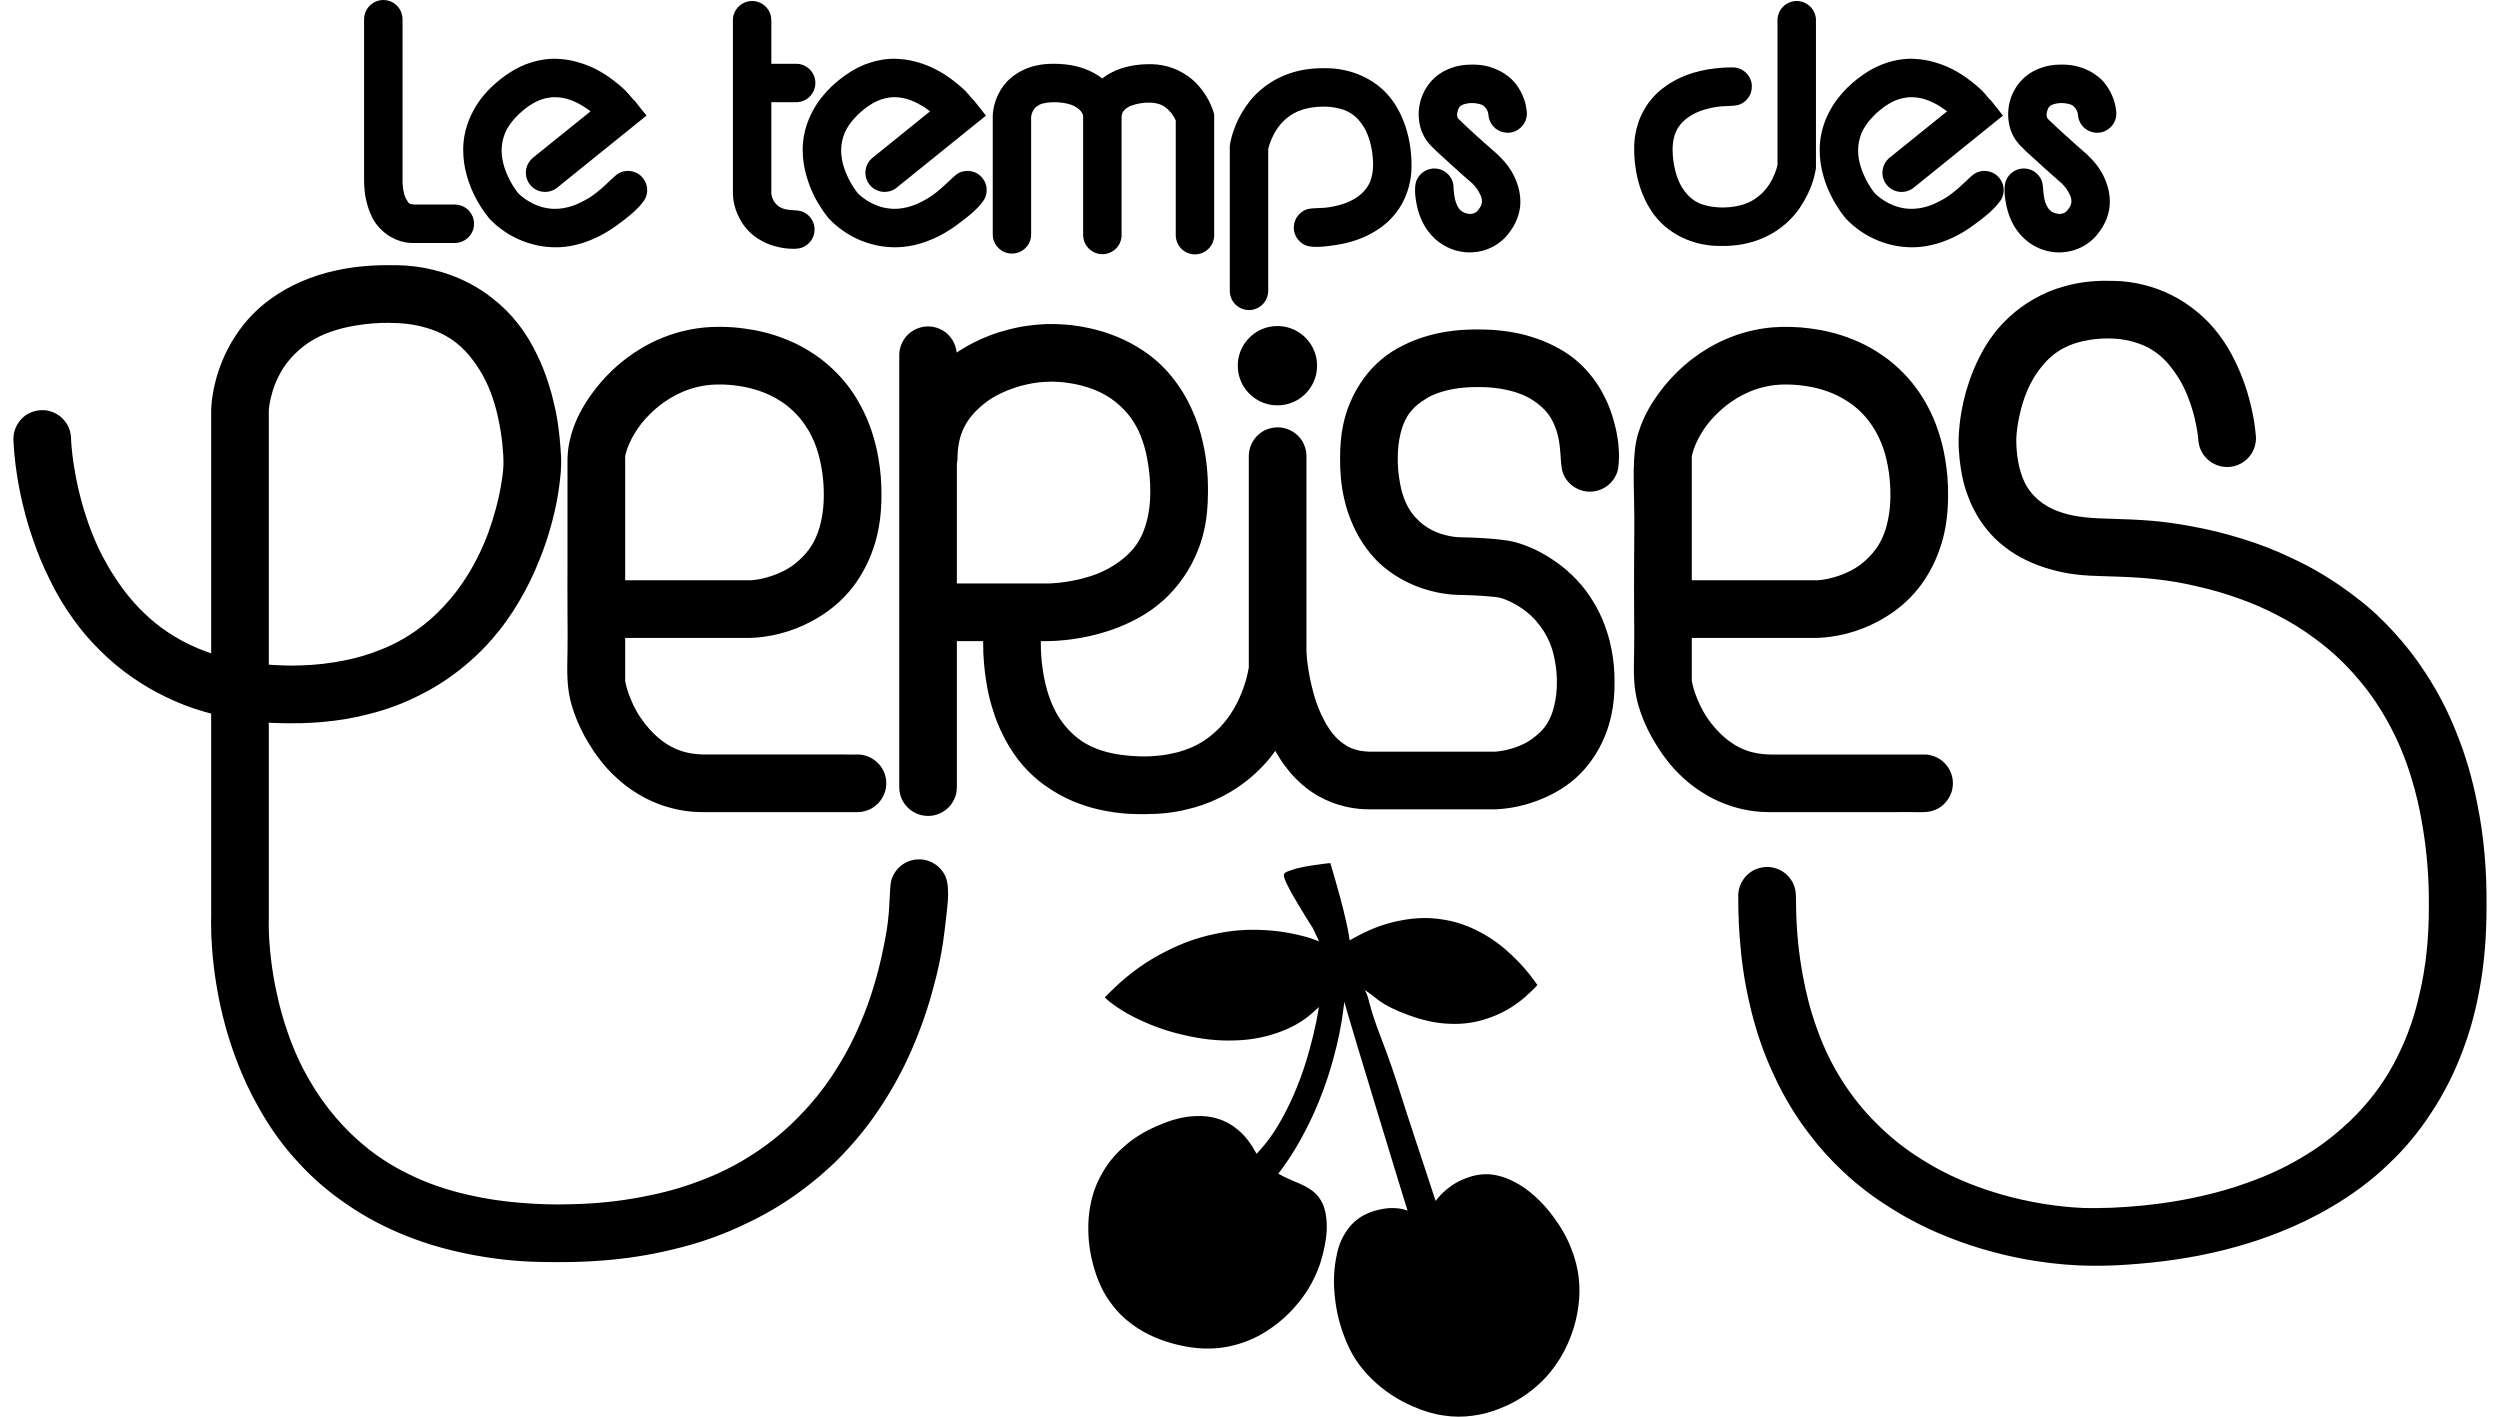 <svg width="60" height="34" viewBox="0 0 60 34" fill="none" xmlns="http://www.w3.org/2000/svg">
<path fill-rule="evenodd" clip-rule="evenodd" d="M11.247 6.789V8.514C11.189 8.445 11.126 8.381 11.059 8.321C10.945 8.215 10.817 8.124 10.68 8.05C10.528 7.966 10.365 7.903 10.198 7.858C9.925 7.78 9.639 7.749 9.354 7.749C9.085 7.745 8.818 7.766 8.554 7.81C8.382 7.838 8.213 7.874 8.047 7.927C7.875 7.978 7.709 8.047 7.552 8.135C7.421 8.207 7.298 8.293 7.186 8.392C7.111 8.457 7.042 8.527 6.976 8.601C6.952 8.629 6.928 8.658 6.905 8.687C6.894 8.701 6.883 8.715 6.871 8.729C6.86 8.744 6.85 8.758 6.84 8.773C6.782 8.852 6.734 8.936 6.69 9.024C6.652 9.098 6.618 9.175 6.588 9.254C6.556 9.339 6.53 9.427 6.508 9.516C6.491 9.582 6.477 9.65 6.466 9.718C6.459 9.759 6.454 9.801 6.453 9.842C6.451 9.845 6.451 9.848 6.451 9.85V15.951C6.457 15.951 6.462 15.952 6.467 15.953C6.497 15.955 6.526 15.957 6.556 15.959C6.584 15.96 6.612 15.962 6.64 15.963C6.676 15.966 6.713 15.968 6.748 15.968C6.784 15.97 6.821 15.971 6.857 15.972C6.884 15.973 6.912 15.973 6.94 15.973C6.951 15.973 6.962 15.974 6.973 15.974H6.991C7.06 15.973 7.131 15.972 7.202 15.97C7.564 15.961 7.927 15.921 8.282 15.847C8.571 15.789 8.855 15.707 9.128 15.596C9.43 15.478 9.719 15.324 9.984 15.135C10.226 14.966 10.449 14.769 10.65 14.552C10.877 14.312 11.076 14.046 11.247 13.764V15.899C11.217 15.925 11.186 15.951 11.155 15.976C10.839 16.241 10.493 16.47 10.124 16.657C9.722 16.868 9.293 17.029 8.852 17.138C8.485 17.235 8.11 17.296 7.732 17.328C7.57 17.343 7.406 17.352 7.243 17.356C7.159 17.357 7.075 17.358 6.991 17.358H6.974H6.88C6.851 17.358 6.822 17.358 6.793 17.357C6.757 17.357 6.721 17.356 6.686 17.354C6.649 17.353 6.614 17.352 6.578 17.351C6.542 17.349 6.505 17.346 6.467 17.345C6.462 17.345 6.458 17.344 6.451 17.344V22.064L6.451 22.081V22.082V22.084V22.091V22.106C6.451 22.114 6.45 22.122 6.45 22.129V22.153V22.165V22.17C6.45 22.184 6.45 22.198 6.45 22.212C6.45 22.333 6.455 22.453 6.463 22.573C6.474 22.741 6.49 22.908 6.511 23.076C6.544 23.342 6.589 23.607 6.649 23.868C6.715 24.175 6.8 24.478 6.904 24.776C7.038 25.168 7.209 25.55 7.418 25.91C7.6 26.231 7.814 26.534 8.054 26.815C8.257 27.054 8.479 27.276 8.721 27.476C9.047 27.753 9.411 27.985 9.797 28.173C10.241 28.395 10.715 28.557 11.199 28.667L11.247 28.678V30.098L11.208 30.09C10.723 29.993 10.246 29.858 9.786 29.674C9.271 29.475 8.776 29.216 8.322 28.902C7.906 28.621 7.522 28.294 7.184 27.925C6.806 27.525 6.484 27.075 6.215 26.594C6.006 26.229 5.828 25.847 5.68 25.454C5.571 25.168 5.476 24.877 5.397 24.58C5.309 24.256 5.24 23.926 5.187 23.595C5.144 23.329 5.112 23.061 5.092 22.792C5.075 22.585 5.066 22.378 5.066 22.17C5.066 22.157 5.066 22.144 5.066 22.13V22.101V22.071C5.067 22.063 5.067 22.055 5.067 22.046C5.067 22.04 5.067 22.033 5.068 22.027V22.026V17.127C5.009 17.11 4.948 17.095 4.889 17.077C4.567 16.985 4.254 16.862 3.953 16.714C3.688 16.584 3.432 16.436 3.19 16.267C2.903 16.072 2.635 15.847 2.39 15.6C2.157 15.37 1.943 15.12 1.754 14.853C1.538 14.556 1.352 14.238 1.192 13.908C1.032 13.588 0.895 13.256 0.781 12.916C0.698 12.676 0.626 12.431 0.566 12.184C0.501 11.927 0.449 11.667 0.408 11.404C0.378 11.217 0.356 11.03 0.34 10.841C0.333 10.762 0.328 10.682 0.324 10.604C0.323 10.588 0.323 10.575 0.323 10.56C0.323 10.557 0.322 10.554 0.322 10.551V10.517C0.323 10.454 0.333 10.391 0.353 10.331C0.369 10.276 0.393 10.223 0.423 10.175C0.459 10.114 0.506 10.059 0.559 10.012C0.612 9.965 0.674 9.927 0.74 9.9C0.79 9.877 0.843 9.862 0.897 9.853C0.918 9.849 0.941 9.847 0.964 9.845C0.975 9.844 0.986 9.844 0.998 9.844C1.009 9.843 1.021 9.843 1.032 9.844C1.095 9.844 1.158 9.855 1.218 9.874C1.273 9.891 1.325 9.914 1.374 9.945C1.434 9.981 1.49 10.028 1.535 10.082C1.583 10.135 1.621 10.196 1.649 10.262C1.671 10.312 1.686 10.365 1.695 10.419C1.699 10.441 1.701 10.463 1.704 10.485C1.704 10.497 1.705 10.508 1.705 10.519V10.52V10.521C1.705 10.523 1.705 10.524 1.706 10.526C1.706 10.533 1.706 10.54 1.706 10.546C1.707 10.56 1.708 10.573 1.708 10.586C1.71 10.605 1.711 10.624 1.711 10.643C1.714 10.674 1.716 10.706 1.719 10.736C1.722 10.77 1.725 10.802 1.729 10.835C1.732 10.865 1.735 10.895 1.739 10.924C1.744 10.966 1.749 11.007 1.755 11.049C1.762 11.096 1.768 11.142 1.776 11.188C1.785 11.249 1.796 11.309 1.807 11.37C1.827 11.483 1.85 11.595 1.875 11.706C1.897 11.806 1.922 11.903 1.948 12.001C1.982 12.132 2.02 12.262 2.063 12.39C2.108 12.527 2.156 12.663 2.21 12.796C2.25 12.901 2.295 13.004 2.341 13.106C2.36 13.147 2.379 13.189 2.4 13.23C2.409 13.25 2.42 13.271 2.43 13.291C2.446 13.321 2.462 13.351 2.477 13.38C2.567 13.55 2.664 13.715 2.77 13.874C2.87 14.028 2.978 14.177 3.095 14.319C3.244 14.502 3.408 14.674 3.585 14.83C3.77 14.995 3.97 15.144 4.183 15.271C4.423 15.42 4.681 15.54 4.946 15.637C4.987 15.652 5.028 15.666 5.068 15.68V9.834C5.068 9.831 5.068 9.828 5.069 9.825C5.07 9.799 5.072 9.772 5.073 9.746C5.077 9.663 5.087 9.581 5.101 9.499C5.119 9.376 5.144 9.255 5.176 9.135C5.216 8.98 5.266 8.829 5.327 8.682C5.412 8.469 5.519 8.264 5.644 8.072C5.764 7.886 5.901 7.711 6.056 7.553C6.192 7.413 6.341 7.285 6.499 7.172C6.718 7.013 6.955 6.879 7.202 6.77C7.482 6.645 7.776 6.552 8.075 6.489C8.328 6.433 8.585 6.398 8.844 6.38C8.955 6.372 9.068 6.367 9.18 6.365C9.237 6.364 9.296 6.364 9.354 6.364C9.41 6.364 9.466 6.364 9.521 6.365C9.814 6.367 10.108 6.405 10.394 6.475C10.639 6.533 10.878 6.614 11.106 6.721C11.153 6.743 11.2 6.765 11.247 6.789ZM11.247 2.901V4.354C11.234 4.314 11.221 4.275 11.209 4.235C11.15 4.031 11.117 3.819 11.117 3.608C11.116 3.493 11.125 3.379 11.145 3.266C11.161 3.171 11.185 3.076 11.217 2.985C11.226 2.956 11.236 2.928 11.247 2.901ZM9.917 5.832H9.918H9.924H9.929H9.935H9.939H9.945H10.414H10.67H10.825H10.89H10.916C10.923 5.832 10.93 5.831 10.938 5.831C10.954 5.83 10.968 5.829 10.983 5.827C11.019 5.821 11.054 5.812 11.088 5.798C11.132 5.781 11.174 5.755 11.21 5.725C11.223 5.715 11.235 5.703 11.247 5.691V5.048C11.222 5.023 11.194 5.001 11.165 4.982C11.132 4.961 11.097 4.945 11.061 4.933C11.022 4.919 10.98 4.911 10.938 4.91C10.931 4.91 10.923 4.909 10.916 4.909H10.911C10.9 4.909 10.889 4.909 10.878 4.909C10.844 4.908 10.809 4.909 10.774 4.909H10.581C10.504 4.908 10.427 4.909 10.349 4.909H10.014H9.945C9.941 4.908 9.936 4.907 9.932 4.907C9.925 4.907 9.916 4.906 9.909 4.905C9.893 4.903 9.878 4.901 9.863 4.897C9.853 4.895 9.842 4.892 9.833 4.887C9.825 4.883 9.819 4.879 9.813 4.874C9.807 4.869 9.8 4.862 9.796 4.856C9.787 4.845 9.781 4.832 9.774 4.82C9.76 4.796 9.744 4.772 9.732 4.747C9.716 4.713 9.706 4.676 9.697 4.64C9.689 4.608 9.683 4.577 9.677 4.546C9.672 4.516 9.669 4.486 9.666 4.457C9.664 4.438 9.662 4.417 9.661 4.397C9.66 4.383 9.66 4.368 9.66 4.354V4.349V4.344L9.661 4.331V0.461C9.661 0.454 9.661 0.446 9.66 0.439C9.658 0.387 9.647 0.336 9.628 0.289C9.61 0.244 9.585 0.203 9.555 0.166C9.525 0.13 9.49 0.098 9.449 0.073C9.417 0.052 9.382 0.036 9.346 0.023C9.307 0.01 9.264 0.002 9.223 0.001C9.215 0 9.208 0 9.201 0C9.193 0 9.185 0 9.177 0.001C9.163 0.001 9.147 0.003 9.133 0.005C9.097 0.01 9.061 0.02 9.028 0.034C8.983 0.051 8.942 0.076 8.905 0.107C8.869 0.136 8.837 0.172 8.812 0.212C8.791 0.244 8.774 0.279 8.762 0.315C8.749 0.355 8.74 0.397 8.739 0.439C8.739 0.446 8.738 0.454 8.738 0.462V4.304V4.305V4.312C8.738 4.314 8.738 4.318 8.738 4.321V4.329V4.337V4.349C8.738 4.387 8.74 4.426 8.742 4.463C8.744 4.509 8.748 4.553 8.753 4.598C8.759 4.653 8.768 4.707 8.778 4.761C8.789 4.81 8.8 4.859 8.814 4.907C8.832 4.973 8.854 5.038 8.88 5.102C8.914 5.187 8.955 5.268 9.006 5.343C9.054 5.413 9.111 5.478 9.175 5.535C9.242 5.598 9.316 5.652 9.397 5.696C9.464 5.734 9.535 5.764 9.61 5.787C9.694 5.812 9.781 5.829 9.868 5.83C9.885 5.831 9.901 5.831 9.917 5.832ZM11.247 4.354V2.901C11.282 2.808 11.324 2.719 11.373 2.633C11.44 2.511 11.519 2.396 11.608 2.29C11.725 2.147 11.861 2.022 12.004 1.907C12.088 1.841 12.174 1.777 12.265 1.722C12.334 1.679 12.405 1.64 12.477 1.605C12.564 1.564 12.653 1.528 12.744 1.5C12.832 1.472 12.921 1.451 13.011 1.436C13.075 1.424 13.141 1.417 13.206 1.413C13.232 1.412 13.257 1.41 13.283 1.41H13.321C13.356 1.411 13.392 1.413 13.426 1.415C13.612 1.425 13.796 1.464 13.973 1.524C14.123 1.573 14.266 1.637 14.402 1.715C14.55 1.798 14.687 1.897 14.818 2.004C14.917 2.084 15.012 2.168 15.094 2.265C15.138 2.315 15.177 2.369 15.226 2.413C15.228 2.414 15.229 2.415 15.232 2.417L15.515 2.775L13.372 4.504V4.504C13.366 4.509 13.36 4.514 13.354 4.518C13.321 4.544 13.283 4.564 13.244 4.577C13.207 4.591 13.17 4.6 13.132 4.603C13.085 4.609 13.037 4.607 12.991 4.597C12.944 4.588 12.898 4.572 12.857 4.549C12.825 4.531 12.796 4.509 12.769 4.484C12.758 4.474 12.748 4.464 12.738 4.452C12.733 4.447 12.728 4.441 12.723 4.435C12.718 4.429 12.714 4.423 12.709 4.417C12.684 4.384 12.664 4.345 12.65 4.306C12.636 4.27 12.627 4.233 12.623 4.195C12.618 4.148 12.62 4.1 12.629 4.054C12.639 4.006 12.655 3.961 12.679 3.92C12.703 3.875 12.736 3.834 12.775 3.8C12.781 3.795 12.787 3.79 12.792 3.785L14.173 2.672C14.173 2.672 14.172 2.672 14.172 2.672C14.172 2.671 14.171 2.67 14.169 2.669C14.168 2.668 14.166 2.668 14.165 2.666C14.164 2.665 14.163 2.664 14.161 2.663C14.16 2.662 14.158 2.661 14.156 2.66C14.156 2.658 14.154 2.657 14.153 2.657C14.153 2.657 14.153 2.657 14.153 2.656C14.153 2.656 14.152 2.656 14.152 2.655C14.145 2.651 14.138 2.645 14.13 2.639C14.09 2.609 14.048 2.581 14.005 2.554C13.963 2.528 13.922 2.504 13.878 2.481C13.824 2.453 13.768 2.428 13.71 2.407C13.653 2.385 13.596 2.367 13.535 2.355C13.464 2.34 13.393 2.332 13.321 2.332C13.277 2.332 13.233 2.336 13.189 2.342C13.152 2.347 13.116 2.354 13.079 2.363C13.031 2.375 12.983 2.391 12.936 2.41C12.883 2.432 12.832 2.458 12.782 2.487C12.712 2.528 12.646 2.575 12.582 2.626C12.501 2.691 12.425 2.763 12.354 2.841C12.308 2.893 12.264 2.947 12.225 3.005C12.183 3.065 12.147 3.131 12.119 3.2C12.094 3.261 12.076 3.323 12.062 3.388C12.047 3.46 12.039 3.534 12.039 3.608C12.038 3.686 12.046 3.764 12.061 3.841C12.073 3.903 12.089 3.964 12.108 4.024C12.132 4.095 12.16 4.165 12.191 4.233C12.219 4.294 12.249 4.354 12.283 4.411C12.315 4.464 12.348 4.516 12.384 4.566C12.39 4.575 12.396 4.583 12.402 4.591C12.406 4.597 12.41 4.602 12.414 4.606C12.418 4.612 12.422 4.617 12.425 4.623C12.428 4.626 12.43 4.628 12.432 4.631C12.433 4.632 12.434 4.632 12.434 4.633H12.434H12.434H12.435C12.436 4.635 12.436 4.635 12.437 4.635C12.437 4.636 12.438 4.637 12.439 4.638C12.44 4.64 12.443 4.641 12.444 4.644C12.446 4.645 12.448 4.647 12.45 4.648C12.452 4.651 12.455 4.654 12.458 4.657C12.461 4.659 12.464 4.663 12.467 4.666C12.472 4.67 12.476 4.674 12.481 4.678C12.489 4.686 12.498 4.693 12.508 4.701C12.516 4.708 12.525 4.715 12.532 4.722C12.544 4.731 12.556 4.74 12.568 4.749C12.582 4.759 12.596 4.77 12.609 4.779C12.627 4.791 12.645 4.804 12.664 4.815C12.698 4.836 12.733 4.857 12.769 4.875C12.799 4.89 12.831 4.905 12.862 4.918C12.905 4.936 12.949 4.952 12.992 4.965C13.039 4.978 13.087 4.989 13.135 4.997C13.173 5.004 13.211 5.008 13.25 5.01C13.266 5.011 13.282 5.012 13.298 5.012H13.322H13.353C13.408 5.01 13.463 5.005 13.517 4.996C13.592 4.984 13.667 4.965 13.738 4.941C13.833 4.909 13.925 4.867 14.013 4.819C14.123 4.762 14.227 4.694 14.322 4.617C14.47 4.504 14.599 4.369 14.738 4.244C14.776 4.21 14.813 4.178 14.857 4.155C14.889 4.136 14.926 4.123 14.964 4.114C15.01 4.103 15.058 4.099 15.104 4.102C15.151 4.106 15.199 4.117 15.243 4.135C15.298 4.156 15.349 4.189 15.391 4.23C15.427 4.265 15.457 4.304 15.479 4.348C15.497 4.382 15.511 4.418 15.52 4.456C15.532 4.501 15.535 4.549 15.532 4.596C15.528 4.644 15.519 4.691 15.499 4.734C15.477 4.789 15.442 4.837 15.405 4.882C15.28 5.038 15.127 5.163 14.971 5.283C14.859 5.369 14.746 5.454 14.627 5.528C14.493 5.615 14.352 5.688 14.205 5.749C14.073 5.805 13.937 5.851 13.797 5.882C13.645 5.918 13.488 5.935 13.333 5.935H13.331H13.329H13.326H13.325H13.322H13.322C13.293 5.934 13.264 5.933 13.234 5.932C13.065 5.926 12.895 5.897 12.733 5.848C12.6 5.81 12.471 5.759 12.348 5.696C12.235 5.64 12.129 5.573 12.028 5.497C11.955 5.445 11.886 5.388 11.824 5.325C11.801 5.303 11.78 5.28 11.757 5.259C11.751 5.252 11.744 5.245 11.738 5.238L11.728 5.225C11.715 5.207 11.702 5.191 11.689 5.174C11.637 5.112 11.591 5.044 11.547 4.975C11.482 4.873 11.422 4.768 11.37 4.658C11.322 4.56 11.281 4.458 11.247 4.354ZM11.247 15.899V13.764L11.254 13.752C11.39 13.529 11.509 13.296 11.611 13.055C11.688 12.878 11.754 12.695 11.812 12.511C11.876 12.309 11.931 12.105 11.976 11.9C12.009 11.745 12.038 11.588 12.058 11.431C12.071 11.338 12.081 11.243 12.083 11.149C12.086 11.066 12.081 10.983 12.076 10.899C12.069 10.803 12.062 10.708 12.052 10.613C12.036 10.468 12.015 10.325 11.987 10.183C11.957 10.023 11.92 9.864 11.873 9.707C11.816 9.511 11.745 9.318 11.652 9.134C11.57 8.966 11.472 8.806 11.359 8.656C11.323 8.607 11.286 8.559 11.247 8.513V6.789C11.46 6.898 11.659 7.03 11.846 7.18C12.06 7.349 12.255 7.542 12.421 7.757C12.612 7.994 12.768 8.256 12.898 8.531C13 8.742 13.086 8.961 13.158 9.184C13.212 9.349 13.258 9.516 13.296 9.686C13.342 9.874 13.377 10.065 13.402 10.258C13.424 10.417 13.44 10.578 13.451 10.739C13.462 10.876 13.47 11.013 13.467 11.149C13.464 11.27 13.456 11.39 13.441 11.51C13.425 11.655 13.404 11.799 13.379 11.942C13.338 12.172 13.286 12.4 13.222 12.625C13.148 12.896 13.058 13.162 12.952 13.423C12.81 13.784 12.64 14.135 12.439 14.467C12.256 14.774 12.049 15.066 11.814 15.334C11.639 15.536 11.45 15.725 11.247 15.899ZM19.417 26.537V28.434C18.968 28.79 18.477 29.095 17.957 29.342C17.372 29.632 16.749 29.848 16.112 29.995C15.575 30.126 15.028 30.207 14.479 30.251C14.239 30.27 14.001 30.283 13.761 30.288C13.638 30.291 13.514 30.291 13.39 30.291H13.387H13.375H13.364H13.35H13.336H13.326H13.321H13.319C13.206 30.291 13.092 30.29 12.978 30.287C12.398 30.277 11.817 30.213 11.247 30.098V28.678C11.658 28.774 12.077 28.834 12.497 28.868C12.692 28.885 12.887 28.895 13.082 28.902C13.185 28.905 13.288 28.906 13.39 28.907C13.501 28.906 13.613 28.905 13.724 28.901C14.296 28.89 14.87 28.831 15.433 28.721C15.89 28.635 16.34 28.515 16.775 28.349C17.252 28.174 17.711 27.944 18.132 27.661C18.514 27.41 18.867 27.116 19.184 26.786C19.263 26.705 19.341 26.622 19.417 26.537ZM19.417 8.422V10.351C19.387 10.3 19.355 10.249 19.321 10.2C19.238 10.078 19.144 9.965 19.036 9.864C18.949 9.781 18.854 9.706 18.755 9.64C18.673 9.586 18.587 9.538 18.499 9.494C18.385 9.439 18.266 9.392 18.145 9.356C18.018 9.316 17.887 9.287 17.755 9.267C17.586 9.239 17.415 9.226 17.244 9.228C17.114 9.229 16.985 9.239 16.857 9.262C16.759 9.279 16.662 9.304 16.568 9.335C16.452 9.372 16.34 9.42 16.231 9.475C16.125 9.529 16.023 9.592 15.926 9.661C15.812 9.742 15.704 9.834 15.605 9.932C15.525 10.01 15.45 10.092 15.382 10.18C15.325 10.254 15.272 10.332 15.225 10.413C15.177 10.492 15.134 10.573 15.099 10.657C15.069 10.723 15.044 10.792 15.024 10.863C15.011 10.908 15.001 10.954 15.003 11.001C15.003 11.005 15.003 11.011 15.004 11.016V11.06V11.383V11.786V12.393V13.074V13.606V13.82V13.927H15.053H15.363H15.683H16.106H16.533H16.843H16.962H17.02H17.068H17.32H17.527H17.738H17.885H17.948H17.96H17.964C17.97 13.927 17.977 13.927 17.982 13.927C18.02 13.928 18.059 13.924 18.097 13.919C18.159 13.913 18.219 13.902 18.278 13.889C18.358 13.872 18.437 13.851 18.514 13.825C18.599 13.796 18.684 13.764 18.765 13.723C18.867 13.675 18.966 13.617 19.056 13.548C19.134 13.49 19.207 13.424 19.274 13.353C19.325 13.3 19.374 13.243 19.417 13.183V14.943C19.32 14.992 19.22 15.037 19.118 15.078C18.987 15.13 18.852 15.173 18.716 15.208C18.593 15.24 18.468 15.264 18.343 15.281C18.259 15.293 18.174 15.302 18.09 15.306C18.058 15.308 18.027 15.309 17.996 15.31C17.981 15.31 17.966 15.31 17.951 15.31H17.95H17.904H17.805H17.618H17.372H17.02H16.617H16.277H15.851H15.441H15.159H15.053H15.004V15.354V15.587V15.807V16.013V16.174C15.004 16.199 15.003 16.222 15.004 16.246V16.292C15.003 16.301 15.003 16.311 15.003 16.322C15.004 16.337 15.007 16.352 15.009 16.368C15.021 16.429 15.036 16.487 15.053 16.546C15.078 16.627 15.107 16.706 15.14 16.784C15.178 16.877 15.219 16.966 15.268 17.052C15.329 17.163 15.4 17.268 15.477 17.367C15.544 17.453 15.616 17.533 15.693 17.609C15.753 17.668 15.817 17.725 15.885 17.775C15.969 17.839 16.059 17.896 16.154 17.942C16.252 17.991 16.355 18.028 16.461 18.055C16.546 18.076 16.633 18.091 16.719 18.098C16.756 18.102 16.793 18.104 16.83 18.106C16.849 18.106 16.868 18.107 16.887 18.107H17.049H17.957H18.769H19.417V19.491H19.142H18.167H17.37H17.049H16.887H16.887H16.885H16.883H16.881H16.878H16.877H16.876C16.842 19.491 16.809 19.49 16.774 19.489C16.59 19.486 16.406 19.462 16.227 19.421C16.067 19.387 15.91 19.338 15.758 19.277C15.578 19.206 15.405 19.116 15.241 19.01C15.085 18.912 14.937 18.797 14.802 18.672C14.647 18.534 14.507 18.379 14.382 18.213C14.281 18.083 14.192 17.946 14.109 17.806C14.046 17.701 13.988 17.594 13.936 17.484C13.874 17.357 13.82 17.227 13.774 17.093C13.731 16.97 13.695 16.844 13.67 16.716C13.641 16.576 13.627 16.434 13.62 16.292C13.608 16.076 13.617 15.86 13.62 15.644C13.626 15.344 13.622 15.042 13.62 14.742C13.617 14.293 13.619 13.843 13.62 13.395C13.621 12.959 13.62 12.524 13.62 12.089C13.62 11.761 13.62 11.432 13.62 11.104C13.62 11.075 13.62 11.045 13.62 11.016C13.621 10.994 13.622 10.972 13.623 10.95C13.628 10.824 13.646 10.7 13.673 10.578C13.699 10.461 13.732 10.346 13.774 10.234C13.827 10.09 13.893 9.949 13.969 9.816C14.046 9.675 14.136 9.541 14.232 9.412C14.354 9.248 14.486 9.092 14.632 8.949C14.757 8.823 14.892 8.707 15.034 8.6C15.152 8.51 15.275 8.427 15.402 8.352C15.567 8.255 15.74 8.17 15.918 8.099C16.103 8.025 16.295 7.965 16.49 7.925C16.643 7.891 16.797 7.869 16.953 7.856C17.017 7.851 17.081 7.847 17.146 7.846C17.178 7.845 17.211 7.845 17.244 7.844C17.274 7.844 17.305 7.845 17.335 7.845C17.507 7.847 17.679 7.859 17.849 7.883C18.008 7.903 18.167 7.931 18.322 7.97C18.515 8.016 18.704 8.078 18.888 8.154C19.071 8.228 19.249 8.317 19.417 8.422ZM19.417 2.848C19.399 2.893 19.381 2.939 19.365 2.985C19.334 3.077 19.309 3.171 19.293 3.267C19.273 3.379 19.264 3.494 19.265 3.608C19.265 3.82 19.299 4.032 19.358 4.235C19.376 4.296 19.396 4.356 19.417 4.415V2.848ZM19.417 1.648V2.334L19.402 2.347C19.366 2.377 19.325 2.403 19.281 2.42C19.233 2.439 19.182 2.45 19.131 2.453C19.122 2.453 19.115 2.453 19.107 2.453H18.512V4.645V4.646C18.512 4.648 18.512 4.649 18.512 4.651C18.512 4.653 18.513 4.655 18.513 4.657C18.514 4.66 18.514 4.663 18.515 4.666C18.516 4.67 18.516 4.673 18.517 4.677C18.517 4.681 18.519 4.687 18.52 4.691C18.522 4.7 18.525 4.709 18.527 4.717C18.53 4.727 18.532 4.735 18.535 4.744C18.539 4.754 18.543 4.765 18.547 4.775C18.552 4.786 18.557 4.796 18.561 4.806C18.568 4.818 18.573 4.829 18.581 4.84C18.592 4.858 18.607 4.874 18.621 4.89C18.631 4.901 18.641 4.912 18.651 4.923C18.666 4.936 18.681 4.948 18.697 4.959C18.717 4.972 18.737 4.982 18.758 4.992C18.794 5.007 18.83 5.017 18.867 5.025C18.94 5.04 19.014 5.042 19.088 5.048C19.137 5.052 19.187 5.056 19.234 5.071C19.271 5.082 19.305 5.1 19.337 5.12C19.366 5.139 19.393 5.161 19.417 5.185V5.832C19.406 5.843 19.394 5.855 19.383 5.863C19.347 5.894 19.305 5.92 19.261 5.937C19.207 5.959 19.146 5.968 19.088 5.97H19.081C19.08 5.971 19.077 5.971 19.075 5.971H19.069H19.062H19.055H19.054C19.035 5.97 19.017 5.97 18.999 5.97C18.9 5.968 18.801 5.956 18.705 5.935C18.621 5.918 18.538 5.894 18.458 5.863C18.366 5.827 18.276 5.782 18.193 5.728C18.117 5.68 18.045 5.624 17.982 5.56C17.912 5.492 17.852 5.415 17.801 5.332C17.763 5.272 17.73 5.209 17.702 5.143C17.682 5.099 17.665 5.052 17.65 5.006C17.634 4.957 17.622 4.907 17.612 4.857C17.604 4.819 17.599 4.781 17.596 4.743C17.593 4.718 17.591 4.694 17.59 4.67C17.59 4.667 17.59 4.666 17.59 4.663V1.993L17.59 0.484C17.59 0.478 17.59 0.47 17.59 0.462C17.591 0.42 17.599 0.379 17.613 0.339C17.625 0.302 17.642 0.268 17.662 0.237C17.687 0.196 17.72 0.16 17.756 0.13C17.792 0.1 17.834 0.075 17.878 0.058C17.912 0.043 17.947 0.034 17.983 0.029C17.998 0.026 18.013 0.025 18.028 0.024C18.035 0.024 18.043 0.024 18.05 0.024C18.058 0.024 18.066 0.024 18.073 0.024C18.115 0.026 18.157 0.034 18.196 0.048C18.233 0.06 18.267 0.076 18.3 0.097C18.339 0.122 18.375 0.154 18.405 0.19C18.436 0.227 18.461 0.268 18.479 0.312C18.498 0.36 18.509 0.411 18.51 0.462C18.512 0.469 18.512 0.478 18.512 0.484V1.531H19.107C19.115 1.531 19.122 1.531 19.131 1.532C19.172 1.533 19.213 1.54 19.254 1.554C19.29 1.566 19.324 1.582 19.357 1.604C19.378 1.617 19.399 1.632 19.417 1.648ZM11.247 5.691C11.268 5.669 11.287 5.645 11.304 5.618C11.324 5.586 11.341 5.552 11.354 5.515C11.369 5.468 11.378 5.419 11.377 5.37C11.378 5.311 11.366 5.251 11.343 5.197C11.325 5.153 11.301 5.112 11.27 5.075C11.263 5.066 11.255 5.057 11.247 5.048V5.691ZM19.417 2.334C19.448 2.307 19.474 2.276 19.495 2.241C19.517 2.209 19.534 2.174 19.545 2.138C19.559 2.099 19.568 2.057 19.568 2.015C19.569 2.008 19.569 2 19.569 1.993C19.569 1.985 19.569 1.977 19.568 1.97C19.568 1.955 19.566 1.94 19.564 1.925C19.559 1.888 19.55 1.853 19.536 1.819C19.518 1.775 19.493 1.733 19.463 1.698C19.448 1.681 19.434 1.663 19.417 1.648V2.334ZM19.417 5.831C19.44 5.809 19.459 5.785 19.477 5.758C19.498 5.726 19.514 5.691 19.526 5.654C19.542 5.608 19.55 5.558 19.55 5.509C19.55 5.45 19.539 5.391 19.517 5.336C19.499 5.291 19.473 5.25 19.443 5.214C19.434 5.204 19.426 5.194 19.417 5.185V5.831ZM19.417 14.943V13.183L19.43 13.164C19.497 13.072 19.551 12.972 19.594 12.867C19.647 12.745 19.684 12.616 19.711 12.486C19.753 12.291 19.771 12.09 19.771 11.89C19.773 11.706 19.76 11.522 19.734 11.339C19.716 11.211 19.692 11.083 19.658 10.957C19.622 10.816 19.575 10.677 19.514 10.545C19.485 10.479 19.453 10.415 19.417 10.351V8.422C19.623 8.546 19.814 8.693 19.988 8.86C20.138 9 20.274 9.154 20.395 9.32C20.494 9.456 20.583 9.598 20.661 9.747C20.765 9.937 20.85 10.138 20.919 10.344C20.992 10.561 21.047 10.784 21.084 11.01C21.136 11.3 21.157 11.595 21.155 11.89C21.155 12.141 21.138 12.392 21.094 12.637C21.063 12.818 21.018 12.996 20.958 13.168C20.89 13.369 20.802 13.562 20.696 13.745C20.599 13.916 20.486 14.077 20.356 14.224C20.214 14.388 20.052 14.534 19.876 14.662C19.743 14.76 19.6 14.847 19.453 14.924L19.417 14.943ZM19.417 19.491V18.107H19.645C19.856 18.107 20.067 18.107 20.276 18.108H20.533H20.573C20.574 18.108 20.577 18.108 20.578 18.108C20.589 18.108 20.601 18.108 20.612 18.109C20.674 18.11 20.738 18.123 20.796 18.144C20.851 18.161 20.903 18.186 20.951 18.217C21.011 18.255 21.065 18.303 21.11 18.357C21.156 18.411 21.194 18.474 21.22 18.54C21.254 18.622 21.271 18.711 21.27 18.799C21.271 18.873 21.259 18.948 21.235 19.018C21.217 19.073 21.192 19.125 21.16 19.172C21.122 19.232 21.075 19.286 21.02 19.331C20.965 19.377 20.903 19.415 20.836 19.44C20.786 19.461 20.733 19.476 20.679 19.484C20.656 19.487 20.634 19.489 20.612 19.49C20.601 19.491 20.589 19.491 20.578 19.491H20.573H20.366H19.933H19.417ZM22.168 20.633V24.462C22.126 24.582 22.081 24.702 22.035 24.82C21.835 25.338 21.589 25.838 21.297 26.311C21.034 26.742 20.733 27.152 20.393 27.526C20.104 27.849 19.787 28.145 19.445 28.412L19.417 28.434V26.537C19.679 26.242 19.914 25.923 20.118 25.586C20.328 25.25 20.508 24.895 20.661 24.528C20.777 24.256 20.878 23.977 20.963 23.694C21.061 23.378 21.14 23.057 21.205 22.732C21.26 22.469 21.307 22.203 21.328 21.937C21.346 21.731 21.349 21.524 21.366 21.316C21.371 21.242 21.378 21.168 21.4 21.097C21.418 21.043 21.444 20.99 21.475 20.943C21.514 20.884 21.56 20.829 21.616 20.784C21.67 20.738 21.732 20.7 21.798 20.675C21.87 20.645 21.947 20.628 22.024 20.626C22.035 20.625 22.047 20.625 22.058 20.625C22.068 20.625 22.08 20.625 22.091 20.626C22.117 20.627 22.143 20.628 22.168 20.633ZM22.168 7.843V19.574C22.13 19.568 22.091 19.56 22.054 19.547C22 19.53 21.949 19.504 21.9 19.473C21.841 19.435 21.787 19.387 21.742 19.333C21.695 19.278 21.658 19.216 21.632 19.15C21.603 19.079 21.586 19.001 21.583 18.924C21.583 18.913 21.582 18.901 21.582 18.89L21.582 8.527C21.582 8.514 21.582 8.504 21.583 8.492C21.585 8.43 21.597 8.368 21.617 8.308C21.636 8.253 21.661 8.201 21.691 8.153C21.729 8.093 21.777 8.039 21.832 7.994C21.886 7.948 21.948 7.911 22.014 7.885C22.064 7.864 22.116 7.851 22.168 7.843ZM22.168 2.796L20.942 3.786C20.936 3.791 20.93 3.795 20.924 3.8C20.886 3.835 20.852 3.875 20.827 3.92C20.804 3.961 20.787 4.006 20.779 4.054C20.769 4.1 20.767 4.148 20.772 4.194C20.776 4.232 20.785 4.27 20.799 4.306C20.813 4.345 20.833 4.383 20.858 4.416C20.863 4.423 20.867 4.429 20.873 4.435C20.876 4.44 20.881 4.446 20.887 4.451C20.897 4.463 20.907 4.474 20.918 4.484C20.945 4.509 20.974 4.531 21.007 4.549C21.048 4.571 21.092 4.588 21.14 4.597C21.185 4.607 21.233 4.609 21.28 4.603C21.319 4.6 21.356 4.591 21.392 4.577C21.431 4.564 21.469 4.544 21.502 4.518C21.509 4.514 21.514 4.509 21.52 4.504V4.503L22.168 3.981V2.796ZM22.168 1.54V2.562L22.154 2.555C22.113 2.529 22.07 2.504 22.027 2.482C21.973 2.454 21.917 2.428 21.859 2.407C21.802 2.385 21.744 2.367 21.683 2.355C21.613 2.339 21.541 2.332 21.47 2.332C21.425 2.332 21.381 2.336 21.337 2.342C21.301 2.347 21.264 2.354 21.228 2.363C21.179 2.375 21.131 2.391 21.085 2.411C21.032 2.433 20.981 2.458 20.932 2.487C20.861 2.528 20.795 2.575 20.732 2.626C20.65 2.691 20.573 2.763 20.503 2.841C20.456 2.893 20.413 2.947 20.374 3.005C20.332 3.065 20.296 3.131 20.268 3.2C20.243 3.261 20.223 3.324 20.21 3.388C20.195 3.461 20.187 3.534 20.188 3.608C20.186 3.687 20.195 3.765 20.21 3.842C20.221 3.904 20.238 3.964 20.257 4.024C20.28 4.095 20.309 4.165 20.34 4.233C20.368 4.294 20.398 4.354 20.432 4.411C20.463 4.464 20.497 4.516 20.532 4.566C20.538 4.575 20.544 4.581 20.549 4.589C20.553 4.594 20.557 4.6 20.561 4.604C20.564 4.609 20.567 4.614 20.571 4.618C20.573 4.621 20.576 4.625 20.578 4.628C20.579 4.629 20.58 4.63 20.581 4.631C20.582 4.632 20.582 4.632 20.582 4.633C20.582 4.633 20.582 4.633 20.582 4.633C20.582 4.633 20.582 4.633 20.582 4.633C20.582 4.633 20.582 4.633 20.582 4.633C20.582 4.633 20.582 4.633 20.582 4.633C20.582 4.633 20.582 4.633 20.582 4.633C20.582 4.633 20.582 4.633 20.582 4.633H20.582H20.584C20.584 4.635 20.584 4.635 20.585 4.635C20.586 4.636 20.586 4.637 20.588 4.637C20.589 4.639 20.591 4.641 20.593 4.643C20.594 4.645 20.597 4.647 20.598 4.648C20.601 4.651 20.604 4.654 20.606 4.657C20.61 4.66 20.613 4.663 20.617 4.666C20.62 4.67 20.625 4.674 20.63 4.678C20.639 4.686 20.647 4.693 20.656 4.702C20.665 4.708 20.673 4.715 20.681 4.722C20.693 4.731 20.705 4.74 20.717 4.749C20.731 4.759 20.744 4.77 20.758 4.779C20.776 4.791 20.794 4.804 20.812 4.815C20.847 4.836 20.881 4.857 20.917 4.875C20.949 4.89 20.98 4.905 21.012 4.918C21.053 4.936 21.098 4.951 21.141 4.965C21.188 4.978 21.235 4.989 21.283 4.996C21.321 5.003 21.36 5.007 21.398 5.01C21.414 5.011 21.43 5.011 21.446 5.012H21.47C21.48 5.012 21.491 5.012 21.501 5.011C21.556 5.01 21.611 5.005 21.666 4.995C21.741 4.984 21.815 4.965 21.886 4.941C21.982 4.909 22.074 4.867 22.162 4.819L22.168 4.816V5.818C22.096 5.843 22.021 5.865 21.945 5.882C21.848 5.904 21.75 5.919 21.651 5.927C21.613 5.931 21.575 5.932 21.537 5.934C21.518 5.934 21.499 5.934 21.481 5.935H21.48H21.479H21.477H21.475H21.473H21.471H21.471H21.47C21.441 5.934 21.411 5.933 21.382 5.932C21.229 5.926 21.077 5.902 20.928 5.862C20.807 5.829 20.688 5.787 20.574 5.734C20.454 5.679 20.339 5.613 20.232 5.537C20.151 5.482 20.075 5.421 20.004 5.355C19.965 5.319 19.929 5.281 19.891 5.244C19.889 5.242 19.888 5.24 19.887 5.238C19.885 5.236 19.884 5.235 19.883 5.233C19.881 5.23 19.878 5.227 19.876 5.224C19.863 5.208 19.85 5.191 19.837 5.174C19.787 5.11 19.74 5.044 19.697 4.975C19.63 4.874 19.57 4.768 19.519 4.658C19.48 4.579 19.447 4.498 19.417 4.415V2.848C19.448 2.774 19.483 2.703 19.521 2.633C19.589 2.512 19.668 2.397 19.758 2.291C19.874 2.148 20.009 2.022 20.153 1.907C20.237 1.841 20.323 1.777 20.414 1.722C20.483 1.679 20.554 1.64 20.627 1.605C20.712 1.563 20.802 1.528 20.894 1.5C20.98 1.472 21.069 1.451 21.159 1.436C21.224 1.424 21.29 1.417 21.355 1.413C21.38 1.412 21.405 1.41 21.431 1.41C21.444 1.41 21.456 1.41 21.47 1.41C21.504 1.412 21.539 1.413 21.575 1.415C21.76 1.425 21.945 1.464 22.122 1.524L22.168 1.54ZM22.168 3.981V2.796L22.322 2.672V2.672C22.32 2.671 22.319 2.67 22.318 2.669C22.317 2.668 22.316 2.668 22.314 2.666C22.313 2.665 22.311 2.664 22.309 2.663C22.308 2.662 22.307 2.661 22.305 2.66C22.305 2.659 22.303 2.658 22.302 2.657C22.302 2.657 22.301 2.657 22.301 2.657L22.3 2.656C22.293 2.651 22.286 2.645 22.279 2.64C22.243 2.613 22.207 2.587 22.168 2.562V1.54C22.301 1.587 22.429 1.646 22.551 1.715C22.698 1.798 22.836 1.897 22.967 2.004C23.066 2.083 23.161 2.168 23.243 2.265C23.286 2.315 23.326 2.369 23.375 2.413C23.376 2.414 23.378 2.415 23.38 2.417L23.663 2.775L22.168 3.981ZM22.168 5.818V4.815C22.275 4.759 22.378 4.692 22.471 4.617C22.619 4.503 22.747 4.369 22.887 4.244C22.924 4.21 22.962 4.178 23.005 4.154C23.038 4.136 23.075 4.122 23.113 4.114C23.159 4.103 23.206 4.099 23.253 4.103C23.3 4.106 23.347 4.116 23.392 4.134C23.447 4.156 23.497 4.189 23.539 4.23C23.575 4.265 23.605 4.304 23.628 4.348C23.646 4.382 23.66 4.418 23.668 4.455C23.679 4.501 23.683 4.548 23.679 4.596C23.677 4.644 23.666 4.691 23.648 4.734C23.625 4.788 23.59 4.836 23.552 4.882C23.429 5.038 23.276 5.163 23.119 5.282C23.007 5.369 22.895 5.453 22.775 5.528C22.642 5.614 22.5 5.688 22.353 5.749C22.292 5.775 22.23 5.797 22.168 5.818ZM22.168 24.462V20.633C22.205 20.639 22.241 20.648 22.276 20.66C22.331 20.679 22.384 20.703 22.431 20.734C22.491 20.771 22.545 20.819 22.59 20.874C22.636 20.929 22.674 20.99 22.7 21.057C22.731 21.139 22.744 21.227 22.75 21.316C22.765 21.521 22.741 21.724 22.718 21.926C22.692 22.154 22.668 22.383 22.634 22.609C22.582 22.959 22.509 23.304 22.416 23.646C22.344 23.921 22.263 24.194 22.168 24.462ZM25.287 7.777V9.16H25.229C25.124 9.16 25.02 9.167 24.917 9.179C24.829 9.189 24.742 9.204 24.656 9.223C24.546 9.246 24.438 9.277 24.331 9.313C24.224 9.349 24.12 9.391 24.019 9.441C23.9 9.497 23.787 9.563 23.681 9.641C23.597 9.702 23.517 9.771 23.443 9.844C23.386 9.9 23.332 9.96 23.284 10.024C23.224 10.101 23.173 10.186 23.13 10.275C23.085 10.367 23.052 10.465 23.028 10.566C23.009 10.646 22.996 10.73 22.988 10.813C22.985 10.849 22.983 10.885 22.982 10.921C22.982 10.939 22.981 10.958 22.98 10.976V10.981C22.98 10.989 22.98 10.998 22.98 11.006C22.98 11.013 22.979 11.021 22.979 11.029C22.977 11.038 22.977 11.048 22.976 11.057C22.975 11.066 22.974 11.077 22.972 11.085C22.971 11.095 22.968 11.104 22.967 11.114C22.966 11.116 22.966 11.117 22.965 11.118V14.003H25.084C25.084 14.003 25.085 14.003 25.084 14.003H25.085H25.088H25.093H25.101H25.108H25.111H25.112C25.116 14.003 25.12 14.004 25.124 14.004C25.151 14.004 25.178 14.003 25.205 14.002L25.287 13.997V15.382L25.186 15.386C25.169 15.386 25.151 15.386 25.134 15.387H25.112H25.111H25.102H25.096H25.09H25.086H25.084H25.085H24.98V15.388V15.394V15.4C24.98 15.402 24.98 15.405 24.98 15.406V15.413V15.418V15.42V15.421V15.465C24.98 15.557 24.983 15.647 24.99 15.739C24.996 15.834 25.006 15.929 25.019 16.023C25.035 16.149 25.058 16.273 25.087 16.398C25.116 16.524 25.152 16.649 25.198 16.771C25.224 16.843 25.253 16.914 25.287 16.983V18.989L25.232 18.954C25.036 18.831 24.853 18.686 24.69 18.521C24.506 18.338 24.347 18.129 24.215 17.905C24.11 17.732 24.02 17.549 23.944 17.361C23.886 17.22 23.838 17.075 23.795 16.927C23.745 16.756 23.706 16.581 23.677 16.404C23.649 16.245 23.63 16.083 23.616 15.921C23.602 15.755 23.594 15.587 23.596 15.421V15.415C23.596 15.412 23.596 15.411 23.596 15.409V15.402V15.395V15.388V15.387H22.965V18.89C22.965 18.901 22.965 18.913 22.964 18.924C22.962 18.987 22.951 19.049 22.93 19.109C22.912 19.163 22.887 19.215 22.856 19.264C22.819 19.324 22.771 19.378 22.716 19.422C22.661 19.469 22.599 19.506 22.533 19.532C22.451 19.566 22.362 19.583 22.273 19.582C22.238 19.582 22.203 19.579 22.168 19.574V7.842L22.172 7.842C22.194 7.838 22.217 7.836 22.239 7.835C22.25 7.835 22.262 7.835 22.273 7.835C22.283 7.835 22.294 7.835 22.306 7.835C22.365 7.836 22.423 7.847 22.48 7.866C22.532 7.882 22.581 7.904 22.628 7.932C22.685 7.966 22.737 8.009 22.781 8.059C22.827 8.107 22.865 8.164 22.894 8.225C22.916 8.271 22.933 8.319 22.944 8.369C22.949 8.389 22.953 8.409 22.956 8.43C22.958 8.44 22.959 8.451 22.959 8.462C22.98 8.448 23.002 8.433 23.023 8.42C23.141 8.343 23.266 8.273 23.393 8.21C23.511 8.151 23.631 8.099 23.753 8.052C23.904 7.994 24.058 7.946 24.214 7.907C24.367 7.867 24.523 7.836 24.678 7.816C24.794 7.8 24.909 7.789 25.024 7.782C25.07 7.781 25.115 7.778 25.161 7.777C25.184 7.777 25.207 7.777 25.229 7.777H25.254H25.287ZM25.287 1.531V2.453H25.286C25.23 2.454 25.174 2.457 25.118 2.466C25.085 2.471 25.053 2.477 25.021 2.486C24.99 2.494 24.961 2.505 24.933 2.52C24.913 2.531 24.893 2.545 24.875 2.56C24.864 2.569 24.853 2.58 24.843 2.59C24.84 2.593 24.836 2.598 24.832 2.601C24.831 2.604 24.829 2.605 24.827 2.607C24.826 2.609 24.824 2.611 24.822 2.613C24.813 2.625 24.804 2.637 24.798 2.65C24.79 2.662 24.784 2.674 24.779 2.687C24.773 2.702 24.767 2.717 24.762 2.733C24.759 2.745 24.756 2.758 24.753 2.771C24.75 2.781 24.749 2.79 24.748 2.798C24.747 2.799 24.747 2.8 24.747 2.801V5.624H24.748C24.748 5.632 24.748 5.639 24.747 5.647C24.747 5.689 24.738 5.73 24.725 5.77C24.712 5.806 24.697 5.841 24.676 5.874C24.651 5.913 24.619 5.949 24.582 5.979C24.546 6.01 24.504 6.035 24.46 6.053C24.413 6.072 24.361 6.083 24.31 6.085C24.303 6.086 24.295 6.086 24.287 6.086C24.279 6.086 24.272 6.086 24.265 6.085C24.222 6.085 24.18 6.076 24.14 6.063C24.105 6.051 24.07 6.034 24.038 6.013C23.998 5.988 23.962 5.956 23.932 5.919C23.901 5.883 23.877 5.842 23.859 5.797C23.839 5.75 23.828 5.698 23.827 5.647C23.826 5.639 23.826 5.632 23.826 5.624V2.784V2.78C23.827 2.766 23.828 2.751 23.828 2.738C23.829 2.709 23.833 2.682 23.838 2.654C23.843 2.61 23.852 2.566 23.863 2.524C23.876 2.469 23.894 2.415 23.914 2.364C23.945 2.287 23.981 2.214 24.024 2.145C24.067 2.077 24.115 2.013 24.17 1.955C24.218 1.904 24.272 1.859 24.329 1.817C24.405 1.76 24.488 1.711 24.575 1.672C24.67 1.628 24.769 1.594 24.871 1.573C25.007 1.541 25.147 1.531 25.286 1.531H25.287ZM25.287 2.453V1.531C25.383 1.53 25.48 1.535 25.575 1.546C25.647 1.554 25.717 1.566 25.787 1.581C25.869 1.598 25.949 1.621 26.028 1.65C26.1 1.676 26.171 1.707 26.238 1.744C26.286 1.77 26.333 1.798 26.377 1.828C26.394 1.841 26.412 1.852 26.428 1.865C26.436 1.872 26.444 1.878 26.453 1.884C26.461 1.878 26.469 1.871 26.477 1.865C26.525 1.828 26.577 1.795 26.63 1.765C26.683 1.736 26.737 1.71 26.791 1.686C26.864 1.656 26.939 1.63 27.015 1.611C27.097 1.588 27.18 1.572 27.264 1.562C27.331 1.552 27.398 1.546 27.465 1.543C27.494 1.542 27.521 1.54 27.55 1.54C27.564 1.54 27.579 1.54 27.592 1.54C27.609 1.54 27.627 1.54 27.644 1.54C27.737 1.542 27.83 1.553 27.922 1.572C28.001 1.587 28.08 1.609 28.155 1.639C28.245 1.671 28.33 1.713 28.411 1.763C28.486 1.806 28.557 1.857 28.622 1.915C28.693 1.975 28.756 2.042 28.814 2.115C28.856 2.167 28.895 2.22 28.931 2.277C28.955 2.316 28.98 2.356 29.002 2.397C29.024 2.439 29.045 2.481 29.064 2.526C29.078 2.557 29.091 2.589 29.102 2.622C29.109 2.64 29.115 2.66 29.121 2.679C29.121 2.68 29.122 2.681 29.122 2.682L29.14 2.744V5.644C29.14 5.652 29.14 5.659 29.14 5.667C29.139 5.708 29.131 5.751 29.117 5.79C29.105 5.826 29.089 5.861 29.067 5.893C29.042 5.933 29.011 5.969 28.974 5.998C28.938 6.03 28.896 6.054 28.852 6.072C28.817 6.085 28.782 6.095 28.746 6.1C28.732 6.102 28.717 6.103 28.702 6.105C28.694 6.105 28.686 6.105 28.679 6.105C28.671 6.105 28.664 6.105 28.656 6.105C28.614 6.103 28.572 6.095 28.533 6.082C28.497 6.07 28.462 6.053 28.43 6.032C28.39 6.008 28.354 5.976 28.324 5.938C28.293 5.902 28.269 5.861 28.251 5.817C28.232 5.77 28.221 5.718 28.218 5.667V5.644L28.218 2.892C28.218 2.892 28.218 2.892 28.218 2.892C28.217 2.891 28.217 2.89 28.216 2.889C28.216 2.888 28.216 2.888 28.216 2.887L28.214 2.883C28.213 2.882 28.213 2.882 28.212 2.881C28.212 2.88 28.211 2.879 28.211 2.878V2.877H28.21C28.21 2.875 28.21 2.874 28.208 2.872C28.205 2.864 28.2 2.854 28.195 2.845C28.191 2.836 28.186 2.827 28.181 2.818C28.173 2.806 28.167 2.793 28.159 2.782C28.151 2.768 28.142 2.756 28.133 2.743C28.122 2.727 28.111 2.712 28.099 2.697C28.077 2.672 28.054 2.648 28.029 2.625C28.011 2.607 27.99 2.589 27.969 2.574C27.94 2.553 27.91 2.535 27.878 2.521C27.842 2.504 27.804 2.492 27.765 2.483C27.709 2.469 27.65 2.464 27.592 2.463C27.473 2.46 27.354 2.477 27.237 2.508C27.172 2.526 27.108 2.548 27.052 2.585C27.017 2.607 26.985 2.636 26.961 2.67C26.946 2.691 26.934 2.714 26.928 2.739C26.927 2.75 26.926 2.76 26.921 2.768C26.92 2.77 26.92 2.77 26.919 2.77L26.918 2.771C26.918 2.771 26.918 2.771 26.918 2.772C26.918 2.772 26.918 2.772 26.918 2.773C26.918 2.773 26.918 2.774 26.918 2.774C26.918 2.774 26.918 2.775 26.918 2.775V2.776V5.64C26.918 5.647 26.918 5.655 26.918 5.663C26.917 5.705 26.909 5.747 26.895 5.786C26.884 5.822 26.866 5.857 26.846 5.889C26.821 5.929 26.789 5.965 26.752 5.995C26.717 6.025 26.674 6.05 26.631 6.067C26.596 6.081 26.561 6.091 26.525 6.096C26.51 6.098 26.495 6.1 26.48 6.1C26.472 6.101 26.465 6.101 26.457 6.101C26.45 6.101 26.442 6.101 26.434 6.1C26.393 6.099 26.352 6.091 26.311 6.077C26.275 6.065 26.24 6.049 26.208 6.028C26.169 6.003 26.133 5.971 26.103 5.935C26.072 5.898 26.047 5.857 26.03 5.812C26.009 5.765 25.999 5.714 25.996 5.663C25.996 5.655 25.996 5.647 25.995 5.64V2.777V2.777C25.995 2.776 25.995 2.774 25.995 2.773C25.994 2.771 25.994 2.77 25.994 2.768C25.993 2.766 25.993 2.765 25.992 2.763C25.992 2.76 25.991 2.758 25.99 2.756C25.989 2.753 25.988 2.751 25.986 2.747C25.985 2.741 25.981 2.735 25.979 2.729C25.975 2.723 25.972 2.716 25.968 2.709C25.964 2.702 25.959 2.695 25.955 2.688C25.949 2.68 25.943 2.672 25.937 2.665C25.93 2.656 25.923 2.648 25.915 2.639C25.897 2.622 25.878 2.606 25.858 2.592C25.835 2.575 25.811 2.561 25.785 2.547C25.754 2.531 25.72 2.518 25.686 2.507C25.637 2.492 25.586 2.48 25.535 2.472C25.453 2.458 25.369 2.452 25.287 2.453ZM25.287 15.382L25.373 15.378C25.492 15.37 25.61 15.358 25.728 15.342C25.879 15.322 26.029 15.295 26.177 15.26C26.314 15.229 26.451 15.191 26.584 15.148C26.77 15.088 26.951 15.016 27.127 14.931C27.36 14.819 27.584 14.686 27.785 14.522C27.97 14.376 28.136 14.206 28.282 14.02C28.441 13.82 28.575 13.602 28.68 13.369C28.774 13.169 28.847 12.959 28.895 12.743C28.965 12.444 28.989 12.136 28.991 11.828C28.996 11.424 28.962 11.021 28.871 10.629C28.81 10.345 28.719 10.068 28.595 9.805C28.488 9.569 28.356 9.343 28.198 9.137C28.084 8.984 27.956 8.842 27.816 8.713C27.655 8.565 27.477 8.434 27.288 8.322C27.087 8.201 26.874 8.1 26.652 8.022C26.493 7.963 26.327 7.916 26.16 7.879C26.02 7.847 25.878 7.823 25.735 7.806C25.644 7.796 25.553 7.788 25.461 7.783C25.403 7.781 25.345 7.778 25.287 7.777V9.16C25.333 9.161 25.38 9.164 25.428 9.167C25.512 9.173 25.598 9.183 25.682 9.197C25.785 9.212 25.886 9.234 25.986 9.261C26.075 9.285 26.163 9.314 26.248 9.347C26.362 9.391 26.471 9.445 26.574 9.508C26.705 9.587 26.826 9.682 26.935 9.791C27.037 9.89 27.128 10.002 27.204 10.122C27.296 10.263 27.366 10.418 27.42 10.578C27.475 10.734 27.512 10.895 27.541 11.057C27.586 11.311 27.61 11.569 27.607 11.828C27.605 12.064 27.581 12.303 27.516 12.53C27.481 12.666 27.431 12.798 27.365 12.921C27.307 13.03 27.236 13.132 27.152 13.223C27.073 13.31 26.985 13.387 26.89 13.458C26.775 13.544 26.652 13.623 26.522 13.686C26.382 13.757 26.235 13.812 26.084 13.855C25.968 13.889 25.85 13.918 25.731 13.939C25.631 13.958 25.529 13.974 25.427 13.985C25.38 13.989 25.333 13.994 25.287 13.997V15.382ZM30.658 27.036V31.763C30.616 31.796 30.572 31.829 30.527 31.86C30.295 32.026 30.037 32.161 29.762 32.244C29.431 32.353 29.073 32.387 28.726 32.353C28.549 32.337 28.375 32.304 28.204 32.26C28.047 32.22 27.895 32.17 27.745 32.107C27.544 32.025 27.351 31.918 27.176 31.788C26.984 31.648 26.812 31.482 26.673 31.289C26.473 31.029 26.338 30.722 26.25 30.405C26.168 30.123 26.125 29.834 26.12 29.543C26.114 29.327 26.131 29.11 26.175 28.899C26.225 28.644 26.314 28.398 26.444 28.172C26.571 27.941 26.739 27.732 26.935 27.556C27.189 27.317 27.494 27.136 27.82 27.003C28.1 26.881 28.396 26.795 28.7 26.786C28.878 26.777 29.059 26.795 29.23 26.851C29.402 26.902 29.565 26.992 29.703 27.109C29.816 27.201 29.913 27.31 29.996 27.428C30.041 27.492 30.081 27.556 30.118 27.623C30.128 27.64 30.137 27.657 30.148 27.674C30.151 27.68 30.155 27.686 30.158 27.692C30.193 27.654 30.229 27.616 30.262 27.577C30.411 27.411 30.541 27.227 30.658 27.036ZM30.658 22.349V24.787L30.594 24.808C30.285 24.911 29.963 24.962 29.639 24.97C29.236 24.986 28.832 24.939 28.438 24.846C28.072 24.766 27.718 24.647 27.378 24.488C27.167 24.392 26.961 24.28 26.771 24.145C26.708 24.102 26.646 24.056 26.589 24.006C26.563 23.983 26.539 23.959 26.514 23.937C26.586 23.864 26.66 23.79 26.736 23.719C27.105 23.361 27.532 23.056 27.994 22.827C28.352 22.643 28.732 22.505 29.125 22.422C29.525 22.33 29.939 22.297 30.349 22.323C30.452 22.328 30.555 22.336 30.658 22.349ZM30.658 10.257V18.107L30.648 18.09C30.638 18.075 30.629 18.059 30.619 18.043C30.615 18.036 30.611 18.028 30.607 18.02C30.59 18.043 30.573 18.067 30.556 18.09C30.455 18.227 30.342 18.356 30.219 18.475C30.095 18.597 29.965 18.71 29.825 18.811C29.638 18.95 29.437 19.069 29.226 19.168C28.997 19.277 28.756 19.363 28.508 19.42C28.176 19.506 27.83 19.539 27.487 19.539H27.483H27.48H27.476H27.471H27.466H27.428L27.422 19.539C27.375 19.539 27.328 19.539 27.28 19.538C27.029 19.536 26.777 19.509 26.529 19.461C26.315 19.421 26.106 19.364 25.902 19.288C25.687 19.21 25.481 19.109 25.287 18.989V16.983C25.32 17.053 25.356 17.123 25.398 17.189C25.47 17.307 25.555 17.417 25.65 17.519C25.722 17.595 25.798 17.665 25.881 17.727C25.981 17.805 26.092 17.87 26.207 17.922C26.357 17.992 26.517 18.042 26.679 18.076C26.826 18.108 26.976 18.128 27.125 18.14C27.193 18.145 27.261 18.149 27.328 18.152C27.365 18.153 27.401 18.154 27.437 18.154H27.438H27.439H27.441H27.445H27.449H27.452H27.456H27.462H27.466H27.468H27.469C27.5 18.154 27.532 18.153 27.564 18.152C27.726 18.147 27.889 18.13 28.049 18.101C28.178 18.077 28.305 18.046 28.43 18.002C28.565 17.956 28.696 17.898 28.819 17.824C28.93 17.759 29.033 17.683 29.13 17.597C29.24 17.504 29.339 17.398 29.427 17.284C29.498 17.195 29.562 17.099 29.619 17C29.662 16.925 29.702 16.848 29.737 16.77C29.779 16.681 29.815 16.59 29.847 16.497C29.874 16.42 29.899 16.341 29.919 16.263C29.937 16.197 29.951 16.13 29.963 16.062C29.964 16.058 29.965 16.055 29.965 16.051C29.966 16.049 29.966 16.046 29.966 16.043C29.967 16.04 29.967 16.037 29.968 16.034C29.969 16.031 29.97 16.029 29.97 16.026C29.97 16.024 29.97 16.022 29.971 16.019H29.971V15.67V15.669L29.971 10.947C29.971 10.937 29.972 10.925 29.972 10.914C29.974 10.851 29.986 10.788 30.006 10.729C30.024 10.675 30.049 10.622 30.08 10.575C30.118 10.515 30.166 10.461 30.22 10.416C30.275 10.37 30.337 10.332 30.402 10.306C30.453 10.286 30.507 10.271 30.561 10.264C30.584 10.261 30.606 10.258 30.628 10.257L30.658 10.257ZM30.658 7.826V9.728H30.658C30.556 9.729 30.453 9.712 30.357 9.68C30.283 9.655 30.21 9.621 30.145 9.578C30.062 9.526 29.989 9.46 29.926 9.385C29.863 9.31 29.811 9.225 29.776 9.133C29.729 9.021 29.706 8.899 29.707 8.777C29.706 8.675 29.722 8.573 29.755 8.476C29.78 8.401 29.814 8.329 29.857 8.263C29.909 8.181 29.975 8.108 30.05 8.045C30.125 7.982 30.209 7.93 30.302 7.894C30.399 7.853 30.505 7.831 30.611 7.827C30.627 7.826 30.642 7.826 30.658 7.826ZM30.658 1.887V3.08L30.631 3.122C30.607 3.158 30.586 3.196 30.566 3.234C30.543 3.278 30.523 3.322 30.504 3.367C30.489 3.405 30.475 3.443 30.463 3.482C30.456 3.504 30.45 3.527 30.444 3.55C30.443 3.556 30.441 3.563 30.439 3.569C30.439 3.573 30.438 3.576 30.438 3.579H30.437V3.58V3.581V3.582V3.583C30.436 3.584 30.437 3.584 30.437 3.584C30.436 3.585 30.437 3.585 30.437 3.585V6.98C30.437 6.987 30.437 6.995 30.436 7.002C30.436 7.044 30.427 7.086 30.413 7.126C30.401 7.162 30.386 7.197 30.364 7.229C30.339 7.269 30.307 7.305 30.27 7.335C30.234 7.365 30.193 7.391 30.149 7.408C30.101 7.428 30.05 7.439 29.999 7.442C29.991 7.442 29.984 7.442 29.975 7.442C29.968 7.442 29.961 7.442 29.953 7.442C29.911 7.439 29.87 7.431 29.83 7.418C29.793 7.406 29.758 7.39 29.727 7.368C29.686 7.343 29.651 7.311 29.62 7.275C29.59 7.238 29.565 7.197 29.548 7.153C29.528 7.105 29.517 7.053 29.515 7.002V6.98V3.504L29.519 3.473C29.519 3.471 29.52 3.469 29.519 3.468C29.523 3.451 29.526 3.433 29.529 3.416C29.537 3.376 29.547 3.336 29.556 3.297C29.574 3.233 29.593 3.17 29.617 3.107C29.644 3.027 29.678 2.949 29.715 2.873C29.768 2.763 29.83 2.657 29.899 2.556C29.965 2.46 30.039 2.367 30.12 2.284C30.192 2.21 30.269 2.142 30.352 2.08C30.448 2.007 30.551 1.942 30.658 1.887ZM35.272 5.135C35.268 5.135 35.264 5.134 35.259 5.134C35.225 5.129 35.19 5.122 35.159 5.11C35.123 5.098 35.09 5.078 35.061 5.054C35.025 5.023 34.997 4.982 34.975 4.938C34.952 4.891 34.934 4.84 34.921 4.787C34.904 4.711 34.893 4.633 34.888 4.555C34.888 4.538 34.887 4.522 34.886 4.505C34.886 4.497 34.886 4.49 34.885 4.482C34.885 4.468 34.883 4.452 34.881 4.437C34.876 4.401 34.866 4.366 34.852 4.333C34.836 4.288 34.81 4.247 34.779 4.21C34.75 4.174 34.713 4.142 34.673 4.117C34.642 4.095 34.607 4.079 34.571 4.067C34.531 4.054 34.489 4.046 34.447 4.044C34.44 4.044 34.432 4.044 34.425 4.044C34.417 4.044 34.41 4.044 34.402 4.044C34.387 4.045 34.372 4.047 34.357 4.049C34.321 4.054 34.287 4.064 34.252 4.077C34.207 4.095 34.166 4.12 34.13 4.15C34.093 4.18 34.061 4.216 34.036 4.256C34.015 4.288 33.997 4.323 33.986 4.359C33.971 4.406 33.965 4.455 33.963 4.505C33.956 4.613 33.968 4.72 33.985 4.826C33.998 4.909 34.017 4.991 34.04 5.072C34.063 5.149 34.091 5.225 34.125 5.297C34.152 5.353 34.181 5.408 34.213 5.46C34.254 5.524 34.3 5.584 34.35 5.64C34.408 5.705 34.471 5.764 34.542 5.815C34.599 5.857 34.658 5.894 34.721 5.925C34.782 5.957 34.845 5.983 34.912 6.003C34.963 6.019 35.016 6.031 35.069 6.04C35.125 6.05 35.182 6.056 35.237 6.057C35.248 6.057 35.259 6.057 35.267 6.057C35.267 6.057 35.268 6.057 35.267 6.057H35.268H35.269H35.27H35.271H35.271H35.272H35.298C35.316 6.057 35.333 6.055 35.35 6.054C35.394 6.052 35.438 6.047 35.481 6.039C35.539 6.03 35.596 6.015 35.651 5.997C35.708 5.978 35.762 5.955 35.814 5.929C35.858 5.907 35.898 5.883 35.938 5.856C35.988 5.822 36.036 5.785 36.081 5.743C36.147 5.681 36.204 5.611 36.256 5.536C36.298 5.478 36.334 5.417 36.365 5.353C36.396 5.293 36.421 5.23 36.44 5.165C36.455 5.116 36.467 5.066 36.475 5.015C36.485 4.955 36.49 4.894 36.489 4.832C36.489 4.677 36.456 4.523 36.403 4.379C36.366 4.278 36.319 4.181 36.263 4.091C36.219 4.018 36.168 3.948 36.111 3.884C36.074 3.841 36.033 3.798 35.991 3.758C35.98 3.746 35.969 3.735 35.957 3.724C35.956 3.722 35.953 3.72 35.952 3.717C35.951 3.716 35.95 3.715 35.949 3.713C35.949 3.713 35.947 3.712 35.946 3.711C35.942 3.707 35.937 3.704 35.932 3.699C35.903 3.674 35.874 3.649 35.847 3.623C35.78 3.566 35.714 3.507 35.649 3.449C35.567 3.375 35.484 3.302 35.402 3.227C35.336 3.167 35.269 3.105 35.203 3.044C35.141 2.987 35.08 2.929 35.02 2.869C35.01 2.86 35.002 2.851 34.993 2.842H34.992V2.841C34.991 2.84 34.99 2.84 34.99 2.84C34.99 2.838 34.989 2.837 34.989 2.836C34.987 2.834 34.987 2.833 34.986 2.831C34.985 2.828 34.983 2.825 34.983 2.822C34.981 2.817 34.979 2.812 34.978 2.808C34.977 2.804 34.975 2.798 34.974 2.794C34.974 2.788 34.973 2.782 34.972 2.777C34.972 2.773 34.971 2.768 34.971 2.763C34.971 2.757 34.97 2.751 34.971 2.745C34.971 2.712 34.98 2.68 34.99 2.649C34.997 2.628 35.003 2.606 35.015 2.587C35.026 2.569 35.04 2.554 35.057 2.541C35.08 2.523 35.107 2.511 35.135 2.502C35.157 2.496 35.178 2.491 35.199 2.486C35.238 2.478 35.278 2.474 35.319 2.473C35.373 2.471 35.428 2.478 35.481 2.49C35.505 2.495 35.529 2.501 35.551 2.509C35.566 2.515 35.58 2.522 35.593 2.53C35.603 2.537 35.611 2.544 35.62 2.551C35.628 2.558 35.634 2.565 35.64 2.573C35.645 2.577 35.648 2.582 35.652 2.587C35.66 2.595 35.667 2.604 35.673 2.613C35.678 2.62 35.682 2.628 35.686 2.636C35.689 2.643 35.693 2.651 35.697 2.658C35.699 2.666 35.703 2.673 35.705 2.68C35.708 2.687 35.709 2.693 35.711 2.7C35.713 2.706 35.714 2.713 35.716 2.719C35.717 2.722 35.718 2.725 35.718 2.728C35.718 2.73 35.719 2.732 35.719 2.734C35.721 2.736 35.719 2.738 35.721 2.739V2.744C35.722 2.745 35.722 2.746 35.722 2.747V2.748C35.723 2.756 35.723 2.763 35.723 2.771C35.725 2.786 35.727 2.8 35.73 2.814C35.737 2.85 35.748 2.885 35.763 2.917C35.783 2.96 35.809 3 35.841 3.035C35.873 3.071 35.91 3.1 35.951 3.123C35.983 3.143 36.019 3.158 36.056 3.168C36.102 3.182 36.152 3.188 36.201 3.186C36.261 3.184 36.319 3.17 36.373 3.146C36.417 3.126 36.456 3.1 36.491 3.067C36.528 3.036 36.558 2.999 36.581 2.958C36.601 2.925 36.616 2.89 36.627 2.853C36.639 2.813 36.645 2.771 36.645 2.729V2.707H36.644V2.702C36.642 2.682 36.64 2.662 36.638 2.641C36.635 2.608 36.629 2.575 36.622 2.544C36.614 2.499 36.602 2.455 36.589 2.413C36.575 2.372 36.56 2.331 36.543 2.291C36.518 2.233 36.489 2.178 36.455 2.124C36.41 2.048 36.354 1.977 36.291 1.915C36.233 1.857 36.168 1.806 36.098 1.762C36.021 1.712 35.94 1.672 35.855 1.64C35.783 1.612 35.709 1.591 35.633 1.576C35.529 1.557 35.424 1.549 35.319 1.55C35.228 1.55 35.137 1.557 35.048 1.573C34.977 1.585 34.906 1.604 34.839 1.628C34.773 1.651 34.709 1.679 34.648 1.712C34.6 1.738 34.555 1.768 34.511 1.8C34.459 1.84 34.409 1.884 34.364 1.932C34.313 1.987 34.266 2.047 34.227 2.112C34.195 2.163 34.166 2.217 34.144 2.273C34.12 2.327 34.101 2.383 34.086 2.44C34.075 2.485 34.067 2.53 34.06 2.575C34.051 2.632 34.048 2.688 34.048 2.745C34.048 2.808 34.054 2.872 34.063 2.935C34.072 2.988 34.084 3.041 34.1 3.092C34.117 3.144 34.136 3.195 34.162 3.243C34.181 3.284 34.204 3.323 34.229 3.36C34.263 3.408 34.301 3.452 34.34 3.494C34.431 3.591 34.528 3.678 34.625 3.765C34.713 3.846 34.8 3.927 34.888 4.006C34.967 4.077 35.046 4.148 35.126 4.219C35.182 4.268 35.236 4.316 35.291 4.364C35.307 4.378 35.322 4.391 35.338 4.404C35.338 4.405 35.339 4.406 35.339 4.406V4.406V4.405V4.406V4.406C35.342 4.408 35.343 4.409 35.344 4.41C35.347 4.413 35.349 4.415 35.352 4.418C35.356 4.423 35.361 4.427 35.364 4.433C35.387 4.457 35.41 4.482 35.429 4.508C35.45 4.534 35.468 4.564 35.484 4.592C35.502 4.622 35.518 4.652 35.532 4.684C35.544 4.71 35.555 4.736 35.56 4.764C35.566 4.786 35.567 4.809 35.567 4.832C35.567 4.844 35.566 4.858 35.563 4.87C35.561 4.883 35.558 4.897 35.555 4.91C35.55 4.926 35.543 4.941 35.534 4.956C35.525 4.973 35.513 4.99 35.502 5.006C35.483 5.033 35.464 5.06 35.438 5.081C35.43 5.088 35.421 5.095 35.41 5.101C35.401 5.107 35.391 5.111 35.38 5.115C35.368 5.12 35.357 5.123 35.345 5.126C35.336 5.129 35.325 5.131 35.314 5.132C35.302 5.134 35.29 5.135 35.278 5.135H35.272ZM30.658 3.08V1.887L30.71 1.861C30.848 1.794 30.994 1.742 31.143 1.706C31.267 1.675 31.392 1.656 31.518 1.645C31.572 1.641 31.626 1.638 31.68 1.638C31.707 1.637 31.735 1.637 31.763 1.637C31.788 1.637 31.814 1.636 31.839 1.637C31.977 1.637 32.114 1.652 32.249 1.681C32.367 1.704 32.483 1.738 32.594 1.782C32.724 1.833 32.849 1.898 32.965 1.976C33.073 2.049 33.176 2.133 33.264 2.228C33.366 2.332 33.454 2.452 33.527 2.579C33.585 2.677 33.635 2.78 33.676 2.885C33.709 2.964 33.737 3.045 33.76 3.127C33.788 3.223 33.812 3.32 33.828 3.418C33.844 3.507 33.856 3.596 33.864 3.686C33.873 3.777 33.877 3.87 33.877 3.962C33.877 4.085 33.868 4.207 33.846 4.328C33.829 4.421 33.807 4.513 33.775 4.602C33.738 4.711 33.69 4.816 33.633 4.915C33.576 5.013 33.511 5.106 33.436 5.19C33.349 5.291 33.249 5.38 33.141 5.459C33.051 5.524 32.956 5.582 32.857 5.632C32.778 5.673 32.696 5.709 32.612 5.74C32.506 5.78 32.398 5.813 32.287 5.838C32.173 5.864 32.059 5.882 31.943 5.897C31.8 5.917 31.657 5.932 31.512 5.923C31.463 5.92 31.413 5.914 31.366 5.899C31.331 5.888 31.296 5.871 31.263 5.849C31.224 5.824 31.188 5.793 31.157 5.756C31.127 5.72 31.102 5.678 31.084 5.634C31.062 5.579 31.05 5.521 31.051 5.462C31.051 5.412 31.058 5.362 31.075 5.316C31.087 5.279 31.103 5.244 31.124 5.212C31.149 5.172 31.181 5.137 31.218 5.107C31.254 5.075 31.296 5.05 31.34 5.033C31.394 5.012 31.454 5.004 31.512 5C31.603 4.993 31.693 4.994 31.783 4.987C31.85 4.982 31.916 4.972 31.982 4.959C32.058 4.945 32.133 4.926 32.207 4.903C32.274 4.883 32.34 4.858 32.403 4.827C32.471 4.796 32.536 4.759 32.596 4.714C32.64 4.681 32.682 4.644 32.721 4.603C32.749 4.573 32.778 4.541 32.802 4.506C32.832 4.463 32.858 4.416 32.88 4.367C32.902 4.314 32.918 4.259 32.929 4.202C32.947 4.124 32.953 4.043 32.954 3.962C32.954 3.909 32.953 3.857 32.948 3.804C32.945 3.756 32.939 3.707 32.933 3.659C32.923 3.593 32.91 3.528 32.895 3.464C32.88 3.397 32.86 3.331 32.836 3.267C32.808 3.192 32.776 3.118 32.732 3.049C32.696 2.988 32.653 2.931 32.606 2.878C32.573 2.84 32.536 2.805 32.496 2.773C32.449 2.734 32.398 2.702 32.342 2.676C32.273 2.641 32.198 2.616 32.121 2.599C32.004 2.571 31.884 2.559 31.763 2.559C31.661 2.559 31.558 2.567 31.458 2.584C31.39 2.596 31.323 2.611 31.258 2.632C31.188 2.654 31.118 2.683 31.053 2.719C30.996 2.751 30.942 2.788 30.89 2.83C30.833 2.876 30.781 2.927 30.733 2.983C30.706 3.014 30.682 3.046 30.658 3.08ZM30.658 9.728C30.781 9.729 30.902 9.706 31.015 9.659C31.106 9.623 31.192 9.572 31.266 9.509C31.341 9.446 31.407 9.373 31.459 9.29C31.502 9.225 31.536 9.152 31.561 9.078C31.593 8.981 31.61 8.879 31.61 8.777C31.611 8.655 31.587 8.533 31.54 8.42C31.505 8.329 31.453 8.244 31.389 8.169C31.328 8.093 31.254 8.028 31.172 7.976C31.105 7.932 31.034 7.899 30.959 7.874C30.877 7.846 30.791 7.829 30.705 7.827C30.69 7.826 30.674 7.826 30.658 7.826V9.728ZM30.658 18.107V10.257H30.663C30.674 10.257 30.686 10.257 30.696 10.257C30.759 10.259 30.822 10.272 30.882 10.291C30.936 10.309 30.987 10.334 31.037 10.366C31.096 10.404 31.149 10.451 31.195 10.506C31.241 10.56 31.279 10.622 31.304 10.688C31.334 10.759 31.35 10.836 31.354 10.913C31.355 10.925 31.355 10.937 31.355 10.947V15.635C31.355 15.635 31.355 15.636 31.355 15.637C31.355 15.642 31.356 15.648 31.356 15.654C31.356 15.662 31.357 15.67 31.357 15.678C31.358 15.692 31.359 15.706 31.36 15.719C31.361 15.738 31.363 15.755 31.365 15.773C31.368 15.801 31.371 15.828 31.372 15.855C31.378 15.888 31.382 15.921 31.385 15.954C31.389 15.984 31.394 16.014 31.398 16.043C31.404 16.084 31.411 16.124 31.418 16.165C31.425 16.209 31.434 16.252 31.442 16.296C31.454 16.352 31.466 16.406 31.48 16.462C31.502 16.559 31.529 16.656 31.558 16.752C31.582 16.83 31.61 16.907 31.64 16.984C31.677 17.078 31.718 17.17 31.765 17.26C31.808 17.345 31.856 17.429 31.912 17.508C31.971 17.594 32.038 17.675 32.115 17.746C32.154 17.782 32.196 17.815 32.239 17.846C32.273 17.87 32.306 17.892 32.342 17.913C32.388 17.938 32.436 17.959 32.485 17.976C32.538 17.995 32.593 18.009 32.648 18.019C32.695 18.027 32.742 18.032 32.789 18.036C32.809 18.037 32.831 18.038 32.85 18.039C32.861 18.04 32.872 18.04 32.882 18.04H33.07H34.009H34.709H35.345H35.73H35.863H35.879H35.882V18.04V18.039H35.883H35.883H35.889C35.892 18.038 35.896 18.038 35.9 18.038C35.907 18.037 35.915 18.037 35.921 18.037C35.93 18.035 35.939 18.035 35.948 18.034C35.956 18.032 35.964 18.032 35.972 18.03C35.983 18.029 35.995 18.028 36.006 18.026C36.02 18.024 36.033 18.022 36.046 18.019C36.064 18.017 36.081 18.013 36.098 18.01C36.131 18.004 36.162 17.997 36.195 17.989C36.224 17.981 36.251 17.974 36.279 17.966C36.316 17.955 36.354 17.942 36.391 17.929C36.429 17.915 36.466 17.901 36.504 17.884C36.55 17.864 36.597 17.841 36.641 17.816C36.724 17.77 36.802 17.713 36.875 17.651C36.938 17.599 36.998 17.543 37.048 17.48C37.106 17.41 37.154 17.333 37.193 17.251C37.24 17.154 37.274 17.051 37.299 16.946C37.346 16.763 37.365 16.573 37.365 16.382C37.366 16.227 37.354 16.072 37.328 15.919C37.312 15.815 37.289 15.712 37.26 15.611C37.226 15.499 37.184 15.392 37.131 15.291C37.085 15.2 37.031 15.114 36.97 15.032C36.905 14.944 36.833 14.86 36.753 14.785C36.686 14.721 36.616 14.664 36.54 14.611C36.479 14.568 36.414 14.528 36.349 14.493C36.294 14.463 36.238 14.436 36.18 14.411C36.14 14.393 36.099 14.376 36.057 14.363C36.038 14.357 36.019 14.351 36 14.347C35.986 14.344 35.971 14.341 35.956 14.338C35.926 14.333 35.894 14.329 35.864 14.326C35.823 14.322 35.782 14.317 35.741 14.314C35.696 14.309 35.649 14.306 35.603 14.303C35.568 14.301 35.533 14.297 35.498 14.296C35.484 14.296 35.47 14.295 35.457 14.294C35.45 14.294 35.444 14.293 35.436 14.293C35.43 14.293 35.423 14.292 35.416 14.292L35.306 14.287C35.274 14.285 35.244 14.284 35.212 14.283C35.179 14.282 35.148 14.281 35.116 14.28C35.094 14.28 35.071 14.278 35.049 14.278H35.019H35.018H35.015H35.015H35.011C35.011 14.278 35.009 14.278 35.008 14.278H35.004H35.002H34.998H34.998H34.997C34.992 14.277 34.985 14.277 34.98 14.277C34.932 14.275 34.886 14.272 34.839 14.269C34.775 14.263 34.712 14.255 34.648 14.246C34.547 14.231 34.446 14.21 34.346 14.184C34.226 14.153 34.107 14.114 33.991 14.068C33.828 14.004 33.671 13.925 33.522 13.832C33.372 13.741 33.231 13.634 33.103 13.513C32.992 13.408 32.89 13.291 32.798 13.166C32.672 12.998 32.566 12.814 32.48 12.622C32.381 12.408 32.306 12.183 32.257 11.954C32.185 11.64 32.16 11.315 32.162 10.992C32.162 10.726 32.18 10.46 32.235 10.201C32.274 10.014 32.331 9.83 32.407 9.654C32.491 9.451 32.6 9.26 32.73 9.082C32.849 8.918 32.986 8.767 33.141 8.638C33.308 8.493 33.497 8.375 33.696 8.279C33.844 8.205 33.998 8.143 34.156 8.093C34.269 8.057 34.385 8.025 34.503 8C34.631 7.972 34.761 7.951 34.891 7.936C34.995 7.924 35.1 7.916 35.206 7.912C35.262 7.91 35.319 7.908 35.376 7.907C35.393 7.907 35.41 7.907 35.427 7.907H35.448H35.449H35.45H35.455H35.463H35.47H35.474H35.476H35.501C35.565 7.908 35.628 7.908 35.691 7.911C35.772 7.913 35.854 7.918 35.936 7.926C36.062 7.937 36.188 7.954 36.312 7.977C36.46 8.002 36.605 8.037 36.747 8.082C36.94 8.139 37.128 8.215 37.309 8.308C37.475 8.392 37.635 8.491 37.781 8.608C37.907 8.708 38.023 8.822 38.127 8.945C38.269 9.109 38.392 9.29 38.489 9.483C38.601 9.693 38.684 9.918 38.743 10.148C38.829 10.459 38.871 10.784 38.85 11.107C38.846 11.181 38.837 11.256 38.815 11.326C38.798 11.381 38.771 11.432 38.74 11.481C38.703 11.54 38.655 11.594 38.601 11.639C38.546 11.685 38.485 11.722 38.417 11.748C38.336 11.783 38.246 11.8 38.157 11.8C38.083 11.8 38.009 11.788 37.938 11.764C37.884 11.746 37.832 11.721 37.784 11.69C37.724 11.652 37.671 11.604 37.625 11.549C37.579 11.495 37.541 11.432 37.516 11.366C37.484 11.284 37.474 11.196 37.466 11.107C37.45 10.926 37.446 10.747 37.414 10.572C37.395 10.463 37.365 10.353 37.324 10.248C37.283 10.141 37.232 10.039 37.163 9.947C37.105 9.867 37.035 9.796 36.959 9.732C36.87 9.656 36.774 9.589 36.672 9.537C36.586 9.49 36.494 9.452 36.401 9.422C36.327 9.398 36.252 9.378 36.177 9.362C36.089 9.341 35.999 9.326 35.91 9.314C35.833 9.305 35.755 9.298 35.676 9.294C35.631 9.292 35.585 9.29 35.54 9.29H35.495H35.476H35.475H35.475H35.474H35.47H35.463H35.454H35.45H35.448H35.431C35.389 9.29 35.347 9.29 35.305 9.292C35.25 9.294 35.197 9.297 35.143 9.302C35.061 9.309 34.98 9.319 34.899 9.333C34.809 9.349 34.72 9.368 34.632 9.394C34.536 9.421 34.443 9.455 34.352 9.498C34.339 9.504 34.327 9.51 34.313 9.517C34.301 9.523 34.289 9.531 34.277 9.538C34.225 9.568 34.174 9.6 34.124 9.634C34.086 9.66 34.049 9.688 34.014 9.717C33.955 9.765 33.903 9.819 33.856 9.878C33.803 9.942 33.76 10.012 33.724 10.087C33.675 10.186 33.64 10.293 33.614 10.402C33.566 10.594 33.546 10.793 33.546 10.992C33.544 11.184 33.56 11.375 33.595 11.563C33.614 11.681 33.641 11.798 33.681 11.911C33.718 12.024 33.767 12.134 33.832 12.235C33.883 12.319 33.946 12.395 34.017 12.464C34.089 12.539 34.169 12.604 34.257 12.659C34.324 12.702 34.395 12.739 34.469 12.769C34.522 12.792 34.579 12.811 34.635 12.828C34.696 12.845 34.758 12.859 34.819 12.871C34.864 12.879 34.911 12.886 34.956 12.889C34.974 12.891 34.994 12.892 35.012 12.893H35.022H35.023H35.025H35.035H35.045C35.049 12.893 35.054 12.893 35.057 12.895C35.06 12.895 35.064 12.895 35.068 12.896C35.071 12.896 35.073 12.895 35.075 12.896H35.079H35.08H35.096C35.141 12.897 35.185 12.898 35.229 12.899C35.29 12.901 35.35 12.903 35.41 12.906C35.501 12.909 35.591 12.914 35.681 12.921C35.78 12.927 35.877 12.937 35.974 12.947C36.086 12.959 36.198 12.973 36.306 12.998C36.374 13.013 36.44 13.033 36.505 13.054C36.572 13.077 36.638 13.101 36.703 13.128C36.8 13.168 36.895 13.213 36.987 13.264C37.095 13.322 37.201 13.386 37.302 13.457C37.444 13.553 37.578 13.66 37.702 13.778C37.819 13.886 37.927 14.004 38.025 14.13C38.111 14.239 38.189 14.354 38.259 14.474C38.355 14.634 38.437 14.805 38.503 14.979C38.577 15.17 38.634 15.368 38.673 15.569C38.728 15.836 38.75 16.109 38.749 16.382C38.75 16.642 38.73 16.899 38.675 17.151C38.638 17.333 38.583 17.511 38.511 17.683C38.43 17.878 38.327 18.065 38.204 18.238C38.092 18.396 37.964 18.543 37.82 18.671C37.666 18.811 37.493 18.928 37.311 19.027C37.178 19.1 37.04 19.162 36.898 19.215C36.8 19.253 36.7 19.285 36.598 19.313C36.491 19.343 36.384 19.366 36.276 19.384C36.198 19.397 36.119 19.407 36.039 19.414C36.001 19.417 35.965 19.42 35.928 19.422C35.92 19.422 35.912 19.422 35.903 19.423C35.901 19.423 35.898 19.423 35.895 19.424H35.892H35.785H35.532H34.996H34.201H33.425H33.07H32.882H32.881H32.879H32.875H32.872H32.867H32.864H32.863H32.863C32.842 19.424 32.821 19.423 32.801 19.422C32.687 19.422 32.573 19.41 32.459 19.392C32.357 19.375 32.256 19.352 32.157 19.323C32.036 19.288 31.921 19.244 31.806 19.191C31.697 19.14 31.591 19.081 31.491 19.013C31.376 18.937 31.268 18.849 31.167 18.753C31.121 18.709 31.076 18.664 31.033 18.616C30.998 18.58 30.966 18.541 30.933 18.503C30.894 18.454 30.857 18.405 30.821 18.355C30.784 18.306 30.751 18.256 30.717 18.205C30.697 18.172 30.678 18.14 30.658 18.107ZM30.658 31.763V27.036C30.696 26.974 30.732 26.912 30.766 26.849C30.902 26.606 31.019 26.357 31.122 26.101C31.241 25.811 31.34 25.512 31.423 25.21C31.488 24.981 31.544 24.75 31.591 24.517C31.611 24.418 31.629 24.321 31.645 24.221C31.649 24.206 31.651 24.19 31.652 24.174C31.652 24.173 31.653 24.171 31.653 24.169C31.607 24.213 31.559 24.257 31.51 24.3C31.268 24.52 30.971 24.68 30.658 24.787V22.349C30.853 22.372 31.046 22.409 31.236 22.457C31.378 22.492 31.519 22.534 31.652 22.591C31.655 22.592 31.657 22.593 31.659 22.594L31.506 22.273C31.506 22.272 31.505 22.271 31.505 22.269C31.476 22.226 31.448 22.182 31.421 22.138C31.366 22.053 31.314 21.968 31.262 21.882C31.192 21.768 31.123 21.652 31.056 21.536C30.994 21.43 30.936 21.323 30.883 21.213C30.863 21.169 30.843 21.126 30.827 21.08C30.821 21.063 30.815 21.046 30.812 21.029C30.811 21.022 30.811 21.015 30.811 21.009C30.811 21.003 30.812 20.997 30.814 20.992C30.822 20.945 30.878 20.924 30.927 20.906C31.007 20.876 31.071 20.855 31.141 20.838C31.243 20.811 31.358 20.791 31.47 20.773C31.569 20.757 31.667 20.744 31.766 20.732C31.811 20.726 31.856 20.721 31.903 20.716C31.91 20.716 31.917 20.715 31.924 20.714C31.926 20.714 31.927 20.714 31.928 20.714C31.928 20.715 31.928 20.716 31.929 20.717C31.943 20.763 31.957 20.808 31.97 20.855C31.997 20.944 32.023 21.035 32.049 21.126C32.092 21.276 32.135 21.428 32.175 21.58C32.219 21.743 32.26 21.907 32.297 22.071C32.323 22.181 32.346 22.292 32.366 22.403C32.373 22.441 32.38 22.478 32.384 22.517C32.387 22.534 32.389 22.551 32.392 22.568C32.459 22.53 32.528 22.492 32.597 22.456C32.935 22.274 33.305 22.141 33.687 22.079C33.983 22.026 34.289 22.017 34.585 22.062C34.916 22.106 35.238 22.216 35.532 22.377C35.805 22.52 36.054 22.706 36.277 22.918C36.429 23.06 36.57 23.213 36.701 23.376C36.748 23.434 36.794 23.495 36.837 23.555C36.858 23.584 36.878 23.613 36.898 23.642C36.842 23.701 36.785 23.759 36.725 23.815C36.444 24.091 36.099 24.311 35.723 24.435C35.427 24.54 35.111 24.586 34.803 24.571C34.458 24.563 34.122 24.48 33.79 24.357C33.526 24.262 33.264 24.142 33.055 23.983C32.963 23.914 32.881 23.839 32.767 23.77C32.75 23.759 32.732 23.749 32.729 23.731C32.727 23.73 32.727 23.728 32.727 23.727C32.731 23.731 32.735 23.735 32.738 23.74C32.81 23.836 32.837 23.958 32.868 24.076C32.97 24.481 33.127 24.852 33.267 25.233C33.451 25.724 33.606 26.23 33.767 26.732C33.913 27.185 34.065 27.634 34.213 28.085C34.282 28.293 34.35 28.5 34.417 28.708C34.429 28.743 34.44 28.777 34.452 28.811C34.453 28.815 34.455 28.82 34.456 28.825C34.456 28.824 34.456 28.824 34.457 28.823C34.46 28.819 34.463 28.814 34.467 28.809C34.479 28.792 34.493 28.775 34.507 28.758C34.547 28.707 34.593 28.66 34.64 28.616C34.709 28.552 34.782 28.494 34.858 28.442C34.954 28.379 35.056 28.326 35.163 28.285C35.274 28.24 35.391 28.207 35.509 28.192C35.598 28.18 35.69 28.178 35.778 28.186C35.842 28.193 35.906 28.204 35.967 28.219C36.101 28.251 36.231 28.304 36.352 28.369C36.525 28.457 36.684 28.572 36.828 28.702C36.993 28.847 37.139 29.011 37.27 29.188C37.447 29.422 37.597 29.677 37.705 29.952C37.801 30.188 37.867 30.439 37.892 30.693C37.914 30.898 37.912 31.106 37.886 31.311C37.857 31.569 37.794 31.823 37.701 32.066C37.61 32.31 37.491 32.542 37.34 32.753C37.168 33.004 36.953 33.225 36.709 33.406C36.491 33.573 36.249 33.707 35.993 33.806C35.785 33.889 35.568 33.949 35.345 33.977C35.117 34.009 34.882 34.008 34.653 33.973C34.402 33.938 34.159 33.864 33.928 33.761C33.557 33.607 33.215 33.381 32.928 33.1C32.779 32.956 32.644 32.797 32.532 32.622C32.429 32.464 32.346 32.291 32.278 32.114C32.156 31.81 32.076 31.49 32.041 31.166C32.003 30.856 32.005 30.543 32.059 30.234C32.095 30.017 32.155 29.802 32.273 29.614C32.381 29.424 32.546 29.262 32.739 29.162C32.848 29.102 32.966 29.062 33.088 29.035C33.166 29.016 33.244 29.002 33.323 28.996C33.401 28.991 33.48 28.992 33.557 29.001C33.61 29.007 33.662 29.017 33.712 29.032C33.732 29.037 33.752 29.044 33.772 29.052C33.774 29.053 33.778 29.054 33.78 29.056H33.781C33.78 29.052 33.779 29.048 33.778 29.044C33.733 28.897 33.687 28.748 33.641 28.601C33.554 28.317 33.468 28.031 33.38 27.748C33.241 27.294 33.103 26.841 32.966 26.388C32.831 25.945 32.696 25.503 32.563 25.059C32.489 24.811 32.414 24.562 32.341 24.313C32.322 24.247 32.303 24.181 32.284 24.115C32.278 24.091 32.27 24.066 32.264 24.043C32.255 24.113 32.247 24.184 32.237 24.254C32.189 24.625 32.113 24.993 32.015 25.355C31.935 25.654 31.842 25.949 31.73 26.238C31.617 26.541 31.485 26.837 31.335 27.124C31.224 27.34 31.103 27.553 30.97 27.757C30.903 27.859 30.834 27.959 30.762 28.058C30.742 28.084 30.723 28.11 30.703 28.136C30.695 28.146 30.688 28.156 30.68 28.166C30.696 28.176 30.713 28.186 30.73 28.196C30.77 28.219 30.81 28.239 30.851 28.259C30.909 28.287 30.97 28.313 31.029 28.338C31.125 28.378 31.221 28.417 31.313 28.465C31.381 28.5 31.447 28.54 31.506 28.587C31.557 28.626 31.603 28.671 31.643 28.722C31.686 28.777 31.721 28.837 31.749 28.901C31.789 28.993 31.812 29.091 31.825 29.191C31.861 29.429 31.839 29.672 31.791 29.909C31.739 30.185 31.652 30.453 31.526 30.702C31.427 30.908 31.3 31.1 31.154 31.275C31.008 31.456 30.842 31.619 30.658 31.763ZM42.986 21.115V26.58C42.836 26.333 42.7 26.077 42.578 25.814C42.315 25.257 42.119 24.669 41.985 24.068C41.867 23.56 41.793 23.044 41.755 22.525C41.737 22.3 41.725 22.075 41.721 21.85C41.718 21.733 41.718 21.616 41.718 21.499V21.465C41.721 21.403 41.733 21.34 41.753 21.28C41.771 21.226 41.796 21.173 41.828 21.126C41.866 21.066 41.912 21.012 41.968 20.967C42.022 20.921 42.084 20.884 42.15 20.858C42.202 20.837 42.254 20.823 42.309 20.815C42.331 20.812 42.354 20.81 42.377 20.808C42.388 20.808 42.4 20.808 42.41 20.807C42.422 20.808 42.433 20.808 42.445 20.808C42.508 20.81 42.57 20.823 42.629 20.843C42.684 20.861 42.736 20.885 42.784 20.917C42.842 20.954 42.897 21.002 42.942 21.057C42.958 21.076 42.972 21.095 42.986 21.115ZM42.986 7.846V9.23C42.938 9.228 42.891 9.228 42.842 9.228C42.713 9.229 42.584 9.24 42.456 9.262C42.358 9.279 42.262 9.304 42.167 9.335C42.05 9.372 41.939 9.42 41.831 9.475C41.724 9.529 41.623 9.592 41.526 9.661C41.411 9.743 41.304 9.834 41.203 9.933C41.124 10.011 41.048 10.093 40.981 10.181C40.923 10.254 40.871 10.332 40.824 10.413C40.777 10.492 40.734 10.573 40.698 10.657C40.669 10.724 40.644 10.792 40.624 10.863C40.611 10.908 40.601 10.954 40.602 11.001C40.602 11.006 40.603 11.011 40.603 11.016V11.06V11.383V11.786V12.393V13.074V13.606V13.82V13.927H40.653H40.962H41.283H41.706H42.133H42.442H42.562H42.619H42.651H42.824C42.874 13.927 42.925 13.927 42.974 13.927H42.986V15.311H42.971H42.619H42.217H41.878H41.45H41.04H40.758H40.653H40.603V15.354V15.587V15.807V16.013C40.603 16.067 40.604 16.12 40.603 16.174V16.246C40.603 16.262 40.604 16.276 40.603 16.292C40.603 16.301 40.603 16.311 40.602 16.322C40.603 16.337 40.606 16.352 40.609 16.368C40.62 16.429 40.635 16.487 40.653 16.546C40.678 16.627 40.707 16.706 40.739 16.784C40.777 16.876 40.819 16.966 40.867 17.053C40.928 17.163 40.998 17.269 41.076 17.368C41.142 17.453 41.215 17.533 41.292 17.609C41.353 17.668 41.417 17.724 41.484 17.775C41.569 17.839 41.659 17.896 41.753 17.942C41.852 17.991 41.954 18.028 42.06 18.055C42.146 18.076 42.233 18.091 42.319 18.099C42.356 18.102 42.393 18.105 42.431 18.106C42.449 18.107 42.469 18.107 42.487 18.108H42.649H42.986V19.491H42.649H42.487H42.486H42.484H42.483H42.48H42.479H42.478C42.478 19.491 42.479 19.491 42.478 19.491C42.444 19.491 42.41 19.49 42.377 19.489C42.191 19.486 42.008 19.462 41.828 19.422C41.667 19.387 41.51 19.338 41.359 19.277C41.178 19.206 41.005 19.116 40.841 19.01C40.685 18.912 40.537 18.798 40.401 18.673C40.247 18.534 40.106 18.379 39.981 18.213C39.882 18.084 39.792 17.947 39.708 17.806C39.646 17.701 39.587 17.594 39.535 17.485C39.474 17.358 39.419 17.227 39.373 17.093C39.33 16.97 39.295 16.844 39.27 16.716C39.242 16.576 39.226 16.434 39.219 16.292C39.207 16.076 39.216 15.86 39.219 15.644C39.225 15.344 39.222 15.043 39.219 14.742C39.216 14.293 39.216 13.843 39.219 13.395C39.222 12.959 39.228 12.524 39.219 12.089C39.213 11.732 39.198 11.374 39.219 11.016C39.228 10.869 39.242 10.722 39.272 10.578C39.296 10.461 39.331 10.345 39.373 10.234C39.426 10.09 39.492 9.949 39.567 9.816C39.645 9.675 39.735 9.541 39.831 9.412C39.952 9.248 40.086 9.093 40.231 8.95C40.356 8.824 40.492 8.707 40.633 8.6C40.751 8.51 40.874 8.428 41.001 8.353C41.166 8.255 41.34 8.17 41.518 8.099C41.702 8.025 41.895 7.966 42.089 7.925C42.241 7.891 42.397 7.869 42.552 7.856C42.616 7.852 42.681 7.847 42.745 7.846C42.777 7.846 42.81 7.845 42.842 7.845C42.873 7.845 42.904 7.845 42.934 7.846L42.986 7.846ZM42.986 0.044V5.245L42.977 5.255C42.906 5.33 42.828 5.398 42.745 5.46C42.634 5.545 42.513 5.618 42.387 5.678C42.248 5.746 42.102 5.798 41.953 5.833C41.83 5.864 41.704 5.884 41.578 5.894C41.525 5.899 41.471 5.901 41.417 5.902C41.389 5.903 41.362 5.903 41.334 5.903H41.333H41.326H41.32H41.312H41.305H41.296H41.296C41.27 5.903 41.245 5.902 41.22 5.902C41.086 5.9 40.951 5.882 40.82 5.854C40.705 5.829 40.592 5.794 40.484 5.75C40.357 5.7 40.235 5.633 40.122 5.556C40.014 5.484 39.915 5.401 39.828 5.307C39.728 5.203 39.642 5.086 39.57 4.96C39.512 4.863 39.463 4.76 39.42 4.655C39.387 4.575 39.36 4.494 39.336 4.413C39.308 4.318 39.285 4.22 39.268 4.122C39.253 4.034 39.241 3.944 39.232 3.854C39.224 3.763 39.219 3.671 39.22 3.578C39.219 3.456 39.229 3.333 39.25 3.213C39.267 3.119 39.291 3.027 39.321 2.938C39.358 2.829 39.407 2.724 39.464 2.625C39.52 2.527 39.585 2.434 39.661 2.35C39.747 2.248 39.848 2.16 39.957 2.082C40.046 2.016 40.141 1.958 40.24 1.907C40.32 1.867 40.401 1.831 40.485 1.8C40.591 1.759 40.7 1.728 40.81 1.702C40.923 1.675 41.038 1.655 41.154 1.642C41.242 1.632 41.332 1.625 41.42 1.621C41.456 1.619 41.493 1.618 41.53 1.618H41.584C41.591 1.618 41.599 1.618 41.606 1.618C41.648 1.619 41.689 1.627 41.729 1.641C41.766 1.653 41.801 1.669 41.833 1.69C41.872 1.715 41.908 1.747 41.939 1.784C41.97 1.821 41.994 1.861 42.011 1.905C42.034 1.96 42.046 2.019 42.044 2.079C42.044 2.128 42.037 2.177 42.022 2.224C42.01 2.26 41.993 2.296 41.971 2.327C41.947 2.367 41.915 2.403 41.878 2.433C41.842 2.464 41.801 2.489 41.756 2.506C41.702 2.527 41.642 2.535 41.584 2.539C41.493 2.546 41.404 2.545 41.314 2.552C41.248 2.557 41.18 2.568 41.114 2.58C41.038 2.595 40.963 2.613 40.89 2.636C40.823 2.657 40.757 2.681 40.693 2.712C40.626 2.743 40.561 2.781 40.502 2.826C40.457 2.859 40.415 2.896 40.376 2.936C40.347 2.967 40.32 2.999 40.295 3.034C40.265 3.077 40.238 3.124 40.217 3.173C40.195 3.225 40.178 3.281 40.167 3.337C40.15 3.416 40.143 3.498 40.142 3.578C40.142 3.631 40.144 3.684 40.148 3.736C40.152 3.785 40.157 3.833 40.164 3.882C40.173 3.947 40.187 4.012 40.202 4.077C40.217 4.143 40.237 4.208 40.261 4.273C40.289 4.349 40.322 4.422 40.364 4.491C40.4 4.551 40.444 4.608 40.49 4.661C40.525 4.699 40.561 4.735 40.601 4.767C40.647 4.805 40.7 4.838 40.754 4.864C40.824 4.899 40.899 4.923 40.975 4.94C41.045 4.957 41.115 4.966 41.186 4.972C41.218 4.975 41.25 4.978 41.282 4.979C41.299 4.979 41.316 4.98 41.334 4.98C41.351 4.98 41.367 4.98 41.383 4.979C41.469 4.977 41.555 4.97 41.639 4.955C41.706 4.944 41.773 4.928 41.839 4.907C41.909 4.886 41.978 4.857 42.043 4.82C42.101 4.788 42.155 4.752 42.206 4.71C42.263 4.664 42.316 4.613 42.364 4.557C42.401 4.514 42.436 4.467 42.466 4.419C42.49 4.382 42.511 4.344 42.532 4.306C42.554 4.262 42.574 4.218 42.592 4.172C42.607 4.134 42.621 4.096 42.634 4.058C42.64 4.035 42.647 4.013 42.652 3.991C42.654 3.984 42.655 3.978 42.658 3.97C42.658 3.967 42.659 3.965 42.659 3.961V3.96C42.66 3.96 42.66 3.96 42.66 3.959V3.958V3.956V3.955V0.485V0.462C42.661 0.421 42.67 0.379 42.684 0.34C42.695 0.303 42.712 0.268 42.733 0.236C42.759 0.196 42.79 0.16 42.826 0.13C42.863 0.099 42.904 0.075 42.948 0.058C42.96 0.052 42.973 0.047 42.986 0.044ZM49.419 5.135C49.415 5.134 49.41 5.134 49.406 5.133C49.371 5.128 49.338 5.122 49.306 5.11C49.269 5.098 49.237 5.078 49.208 5.054C49.172 5.023 49.143 4.982 49.122 4.939C49.098 4.891 49.08 4.84 49.069 4.788C49.047 4.696 49.041 4.601 49.033 4.505C49.027 4.446 49.02 4.387 48.999 4.333C48.983 4.288 48.957 4.247 48.926 4.211C48.896 4.174 48.86 4.142 48.82 4.117C48.789 4.095 48.753 4.079 48.717 4.067C48.678 4.054 48.636 4.046 48.594 4.044C48.587 4.044 48.579 4.044 48.572 4.044C48.564 4.044 48.556 4.044 48.549 4.044C48.534 4.045 48.519 4.047 48.504 4.049C48.468 4.054 48.433 4.064 48.398 4.077C48.355 4.095 48.313 4.12 48.277 4.15C48.241 4.18 48.208 4.216 48.183 4.256C48.163 4.288 48.145 4.323 48.134 4.36C48.118 4.406 48.112 4.455 48.111 4.505C48.104 4.613 48.116 4.72 48.133 4.826C48.147 4.909 48.164 4.991 48.188 5.072C48.21 5.149 48.238 5.225 48.272 5.297C48.298 5.353 48.328 5.408 48.361 5.46C48.401 5.524 48.446 5.584 48.496 5.64C48.554 5.705 48.618 5.763 48.688 5.815C48.745 5.857 48.805 5.894 48.867 5.925C48.929 5.957 48.993 5.983 49.058 6.003C49.11 6.019 49.163 6.031 49.215 6.04C49.272 6.051 49.328 6.056 49.384 6.057C49.394 6.057 49.404 6.058 49.414 6.058H49.415H49.416H49.417H49.418H49.419C49.428 6.058 49.437 6.057 49.446 6.057C49.462 6.057 49.481 6.056 49.498 6.055C49.541 6.052 49.585 6.048 49.628 6.039C49.686 6.03 49.743 6.015 49.799 5.997C49.854 5.978 49.909 5.956 49.961 5.929C50.004 5.907 50.045 5.883 50.084 5.857C50.136 5.823 50.183 5.785 50.227 5.743C50.294 5.682 50.352 5.611 50.404 5.536C50.444 5.478 50.482 5.416 50.513 5.353C50.543 5.293 50.568 5.23 50.587 5.165C50.603 5.116 50.614 5.066 50.622 5.015C50.632 4.955 50.636 4.894 50.636 4.832C50.636 4.677 50.605 4.523 50.55 4.379C50.514 4.278 50.467 4.181 50.411 4.091C50.366 4.018 50.316 3.948 50.259 3.884C50.222 3.841 50.181 3.798 50.139 3.758C50.129 3.746 50.117 3.735 50.106 3.725C50.104 3.722 50.102 3.72 50.1 3.718C50.099 3.717 50.098 3.716 50.097 3.714C50.097 3.713 50.096 3.713 50.095 3.712C50.09 3.708 50.086 3.704 50.081 3.699C50.052 3.674 50.023 3.649 49.994 3.624C49.928 3.566 49.861 3.507 49.796 3.449C49.713 3.375 49.631 3.302 49.549 3.227C49.482 3.167 49.416 3.105 49.35 3.044C49.287 2.987 49.226 2.928 49.166 2.869C49.157 2.859 49.148 2.851 49.139 2.841C49.137 2.84 49.137 2.84 49.137 2.84L49.135 2.836C49.135 2.834 49.135 2.833 49.134 2.831C49.133 2.828 49.131 2.825 49.13 2.822C49.129 2.817 49.127 2.812 49.126 2.808C49.125 2.803 49.123 2.798 49.122 2.794C49.122 2.788 49.121 2.782 49.12 2.777C49.12 2.773 49.119 2.768 49.118 2.763V2.745C49.118 2.712 49.128 2.68 49.137 2.649C49.145 2.628 49.151 2.606 49.163 2.587C49.173 2.569 49.188 2.554 49.203 2.541C49.227 2.523 49.255 2.511 49.283 2.502C49.304 2.496 49.325 2.491 49.346 2.486C49.386 2.478 49.425 2.474 49.466 2.473C49.52 2.471 49.575 2.478 49.628 2.49C49.652 2.495 49.676 2.5 49.698 2.509C49.713 2.515 49.728 2.522 49.741 2.53C49.751 2.537 49.759 2.544 49.767 2.551C49.775 2.558 49.782 2.565 49.788 2.573C49.793 2.579 49.797 2.585 49.803 2.591C49.808 2.598 49.815 2.605 49.821 2.613C49.826 2.62 49.83 2.628 49.833 2.636C49.838 2.643 49.841 2.651 49.844 2.658C49.847 2.666 49.85 2.673 49.853 2.68C49.855 2.687 49.858 2.693 49.859 2.699C49.861 2.706 49.863 2.713 49.864 2.719C49.865 2.723 49.865 2.726 49.867 2.729C49.867 2.732 49.867 2.734 49.868 2.736C49.868 2.739 49.868 2.741 49.869 2.743C49.869 2.744 49.87 2.746 49.87 2.747C49.87 2.748 49.87 2.749 49.87 2.751V2.751C49.87 2.758 49.871 2.766 49.872 2.773C49.877 2.823 49.891 2.874 49.913 2.92C49.932 2.962 49.958 3.001 49.99 3.037C50.022 3.071 50.059 3.101 50.099 3.125C50.132 3.143 50.167 3.158 50.204 3.168C50.244 3.18 50.285 3.186 50.327 3.186H50.349C50.356 3.185 50.364 3.185 50.371 3.184C50.387 3.183 50.402 3.181 50.417 3.179C50.452 3.172 50.487 3.161 50.52 3.146C50.564 3.126 50.605 3.1 50.639 3.067C50.675 3.036 50.705 2.999 50.729 2.958C50.748 2.925 50.763 2.89 50.774 2.853C50.786 2.812 50.792 2.771 50.791 2.729C50.792 2.721 50.791 2.714 50.791 2.706C50.791 2.705 50.791 2.703 50.791 2.702C50.791 2.698 50.79 2.694 50.79 2.689C50.789 2.674 50.788 2.657 50.786 2.641C50.782 2.609 50.777 2.575 50.77 2.544C50.761 2.499 50.75 2.455 50.737 2.413C50.723 2.372 50.707 2.331 50.69 2.291C50.665 2.233 50.635 2.178 50.601 2.124C50.556 2.048 50.502 1.977 50.44 1.915C50.381 1.857 50.315 1.806 50.245 1.762C50.168 1.712 50.088 1.672 50.004 1.64C49.931 1.612 49.856 1.591 49.779 1.576C49.676 1.557 49.571 1.549 49.466 1.55C49.375 1.55 49.284 1.557 49.195 1.573C49.124 1.585 49.053 1.604 48.986 1.628C48.919 1.651 48.855 1.679 48.795 1.712C48.747 1.738 48.702 1.768 48.658 1.8C48.606 1.84 48.557 1.884 48.512 1.932C48.46 1.988 48.413 2.047 48.374 2.113C48.343 2.164 48.314 2.218 48.291 2.273C48.267 2.327 48.248 2.383 48.234 2.44C48.223 2.485 48.213 2.53 48.207 2.575C48.2 2.632 48.195 2.688 48.195 2.745C48.195 2.808 48.201 2.872 48.211 2.935C48.219 2.988 48.231 3.041 48.247 3.092C48.264 3.144 48.283 3.195 48.308 3.243C48.328 3.284 48.351 3.323 48.376 3.36C48.41 3.408 48.447 3.452 48.487 3.494C48.578 3.591 48.675 3.678 48.773 3.766C48.86 3.846 48.948 3.927 49.036 4.006C49.114 4.077 49.195 4.148 49.274 4.218C49.332 4.271 49.391 4.322 49.449 4.373C49.461 4.384 49.473 4.394 49.485 4.404C49.486 4.405 49.486 4.406 49.487 4.406C49.487 4.406 49.486 4.406 49.486 4.406V4.405V4.406L49.487 4.406C49.489 4.408 49.489 4.409 49.492 4.41C49.494 4.414 49.496 4.416 49.499 4.419C49.504 4.423 49.508 4.428 49.512 4.433C49.535 4.457 49.557 4.482 49.577 4.508C49.598 4.534 49.615 4.563 49.632 4.592C49.65 4.621 49.665 4.652 49.679 4.684C49.691 4.709 49.701 4.736 49.706 4.763C49.712 4.786 49.714 4.809 49.713 4.832C49.713 4.844 49.712 4.858 49.71 4.87C49.707 4.883 49.705 4.897 49.701 4.91C49.697 4.926 49.689 4.942 49.681 4.956C49.671 4.973 49.66 4.99 49.649 5.006C49.63 5.033 49.61 5.06 49.586 5.081C49.577 5.088 49.567 5.095 49.557 5.101C49.548 5.107 49.538 5.111 49.528 5.115C49.517 5.12 49.504 5.123 49.493 5.126C49.482 5.129 49.472 5.131 49.461 5.132C49.449 5.134 49.437 5.135 49.425 5.135H49.419ZM45.878 5.935H45.878H45.88H45.883H45.884H45.886H45.887C45.905 5.935 45.924 5.935 45.944 5.934C45.981 5.933 46.019 5.931 46.058 5.928C46.156 5.919 46.255 5.904 46.352 5.882C46.491 5.851 46.628 5.805 46.76 5.75C46.907 5.688 47.048 5.615 47.182 5.529C47.302 5.454 47.414 5.369 47.527 5.283C47.683 5.163 47.836 5.038 47.96 4.882C47.998 4.837 48.033 4.789 48.055 4.734C48.074 4.691 48.084 4.644 48.087 4.596C48.091 4.549 48.087 4.501 48.076 4.456C48.067 4.418 48.053 4.383 48.035 4.349C48.013 4.305 47.983 4.265 47.947 4.231C47.905 4.189 47.854 4.156 47.799 4.135C47.756 4.117 47.708 4.107 47.661 4.103C47.614 4.1 47.566 4.103 47.521 4.114C47.483 4.123 47.446 4.136 47.413 4.155C47.37 4.178 47.332 4.21 47.295 4.244C47.156 4.368 47.027 4.504 46.879 4.617C46.784 4.694 46.679 4.762 46.57 4.819C46.481 4.867 46.39 4.909 46.294 4.941C46.222 4.965 46.149 4.984 46.073 4.996C46.019 5.005 45.964 5.01 45.909 5.012H45.878H45.853C45.837 5.012 45.822 5.011 45.806 5.01C45.768 5.008 45.729 5.004 45.691 4.997C45.643 4.989 45.595 4.978 45.549 4.965C45.504 4.951 45.461 4.936 45.419 4.918C45.387 4.905 45.356 4.89 45.324 4.875C45.29 4.856 45.254 4.836 45.22 4.815C45.202 4.803 45.183 4.791 45.166 4.779C45.152 4.77 45.138 4.759 45.125 4.75C45.113 4.74 45.101 4.731 45.089 4.722C45.081 4.715 45.072 4.708 45.064 4.702C45.055 4.693 45.046 4.686 45.037 4.678C45.033 4.674 45.029 4.67 45.024 4.665C45.021 4.663 45.017 4.659 45.015 4.657C45.011 4.654 45.009 4.651 45.006 4.648C45.004 4.647 45.002 4.645 45.001 4.643C44.998 4.641 44.995 4.64 44.994 4.637C44.993 4.637 44.992 4.635 44.992 4.635L44.991 4.633V4.633C44.991 4.632 44.991 4.633 44.991 4.633C44.991 4.632 44.991 4.633 44.991 4.633C44.991 4.632 44.991 4.633 44.991 4.633V4.632H44.99C44.99 4.632 44.99 4.633 44.991 4.633C44.991 4.632 44.991 4.633 44.991 4.633C44.991 4.632 44.991 4.633 44.991 4.633C44.991 4.632 44.991 4.633 44.991 4.633C44.991 4.633 44.991 4.633 44.991 4.633C44.991 4.632 44.991 4.633 44.99 4.633C44.99 4.632 44.988 4.631 44.988 4.63C44.985 4.626 44.982 4.623 44.98 4.621C44.977 4.616 44.972 4.61 44.968 4.604C44.964 4.598 44.961 4.594 44.957 4.588C44.951 4.581 44.945 4.573 44.94 4.566C44.904 4.516 44.871 4.464 44.84 4.411C44.805 4.354 44.775 4.294 44.748 4.233C44.716 4.165 44.687 4.095 44.665 4.024C44.645 3.964 44.63 3.903 44.617 3.841C44.602 3.764 44.594 3.686 44.595 3.608C44.595 3.534 44.602 3.46 44.617 3.388C44.631 3.323 44.65 3.261 44.675 3.2C44.704 3.131 44.74 3.065 44.782 3.005C44.82 2.947 44.865 2.893 44.912 2.84C44.981 2.763 45.058 2.69 45.141 2.626C45.203 2.574 45.269 2.528 45.339 2.487C45.389 2.458 45.44 2.432 45.492 2.41C45.539 2.391 45.587 2.375 45.635 2.363C45.672 2.354 45.709 2.347 45.745 2.342C45.788 2.336 45.833 2.332 45.876 2.332C45.949 2.332 46.02 2.34 46.091 2.355C46.151 2.367 46.209 2.386 46.267 2.407C46.324 2.429 46.38 2.454 46.434 2.482C46.478 2.504 46.52 2.529 46.562 2.555C46.605 2.582 46.646 2.61 46.686 2.64C46.694 2.645 46.701 2.651 46.707 2.656C46.707 2.657 46.707 2.657 46.708 2.657C46.709 2.657 46.708 2.657 46.709 2.657C46.711 2.658 46.712 2.659 46.712 2.66C46.714 2.661 46.716 2.662 46.717 2.663C46.719 2.664 46.72 2.665 46.721 2.666C46.722 2.668 46.724 2.668 46.725 2.669C46.726 2.67 46.727 2.671 46.729 2.672C46.729 2.672 46.73 2.672 46.73 2.672L45.35 3.785C45.343 3.79 45.338 3.795 45.331 3.8C45.293 3.834 45.26 3.875 45.236 3.92C45.212 3.961 45.195 4.006 45.186 4.054C45.177 4.1 45.174 4.148 45.18 4.195C45.184 4.233 45.194 4.27 45.207 4.306C45.221 4.346 45.24 4.384 45.266 4.417C45.27 4.423 45.275 4.429 45.28 4.435C45.285 4.441 45.289 4.447 45.294 4.452C45.304 4.464 45.315 4.474 45.325 4.484C45.352 4.51 45.382 4.531 45.414 4.549C45.455 4.572 45.501 4.588 45.547 4.598C45.594 4.608 45.642 4.61 45.688 4.604C45.727 4.6 45.764 4.591 45.8 4.577C45.839 4.564 45.877 4.544 45.91 4.519C45.917 4.514 45.923 4.51 45.929 4.504L45.929 4.504L48.071 2.775L47.788 2.418C47.786 2.416 47.785 2.414 47.783 2.413C47.733 2.369 47.694 2.315 47.651 2.265C47.569 2.168 47.474 2.084 47.374 2.004C47.243 1.897 47.105 1.798 46.958 1.715C46.823 1.637 46.678 1.573 46.528 1.524C46.352 1.464 46.168 1.425 45.982 1.415C45.947 1.413 45.912 1.411 45.876 1.41H45.838C45.813 1.41 45.788 1.412 45.761 1.413C45.696 1.417 45.631 1.425 45.567 1.436C45.477 1.451 45.388 1.472 45.301 1.5C45.21 1.529 45.12 1.564 45.034 1.606C44.962 1.64 44.89 1.679 44.822 1.722C44.731 1.778 44.645 1.841 44.56 1.907C44.416 2.022 44.282 2.148 44.166 2.291C44.076 2.396 43.997 2.511 43.93 2.633C43.866 2.746 43.815 2.863 43.773 2.985C43.743 3.077 43.717 3.171 43.701 3.267C43.681 3.379 43.672 3.493 43.673 3.608C43.672 3.82 43.706 4.031 43.765 4.235C43.806 4.381 43.86 4.523 43.926 4.658C43.978 4.768 44.038 4.873 44.103 4.975C44.147 5.044 44.193 5.112 44.244 5.175C44.258 5.191 44.271 5.208 44.284 5.225C44.287 5.23 44.289 5.234 44.293 5.239C44.3 5.246 44.306 5.253 44.313 5.259C44.336 5.28 44.357 5.303 44.38 5.325C44.442 5.388 44.512 5.445 44.584 5.497C44.685 5.573 44.791 5.64 44.904 5.696C45.026 5.759 45.155 5.81 45.288 5.848C45.452 5.897 45.62 5.926 45.79 5.932C45.819 5.934 45.848 5.934 45.878 5.935ZM42.986 5.245V0.044C43.009 0.037 43.031 0.032 43.054 0.029C43.069 0.026 43.084 0.025 43.098 0.024C43.106 0.024 43.114 0.024 43.122 0.024C43.129 0.024 43.137 0.024 43.145 0.024C43.186 0.026 43.228 0.034 43.267 0.048C43.303 0.06 43.339 0.076 43.37 0.097C43.41 0.122 43.446 0.154 43.476 0.19C43.507 0.227 43.532 0.268 43.549 0.313C43.569 0.36 43.581 0.411 43.583 0.462V0.485V4.033L43.577 4.067C43.577 4.069 43.576 4.071 43.576 4.072C43.573 4.089 43.571 4.107 43.567 4.124C43.559 4.165 43.55 4.204 43.54 4.243C43.523 4.307 43.503 4.37 43.481 4.433C43.452 4.512 43.419 4.591 43.381 4.667C43.328 4.777 43.267 4.883 43.198 4.984C43.135 5.077 43.065 5.165 42.986 5.245ZM42.986 15.31H43.216H43.404H43.503H43.549H43.549C43.565 15.31 43.579 15.31 43.595 15.31C43.626 15.309 43.657 15.308 43.687 15.306C43.773 15.302 43.857 15.293 43.942 15.281C44.068 15.264 44.193 15.239 44.314 15.208C44.452 15.173 44.586 15.13 44.718 15.078C44.832 15.033 44.943 14.982 45.052 14.924C45.2 14.847 45.341 14.759 45.476 14.662C45.651 14.534 45.813 14.387 45.955 14.223C46.085 14.077 46.198 13.915 46.295 13.745C46.401 13.562 46.489 13.368 46.556 13.168C46.617 12.995 46.662 12.818 46.693 12.637C46.737 12.391 46.754 12.14 46.754 11.889C46.756 11.595 46.735 11.3 46.683 11.01C46.646 10.783 46.592 10.561 46.517 10.344C46.45 10.138 46.364 9.936 46.261 9.746C46.182 9.598 46.092 9.455 45.993 9.32C45.873 9.155 45.737 9.001 45.588 8.861C45.414 8.694 45.222 8.547 45.016 8.422C44.848 8.318 44.671 8.228 44.487 8.154C44.303 8.078 44.114 8.016 43.92 7.97C43.765 7.931 43.607 7.903 43.448 7.883C43.295 7.862 43.141 7.85 42.986 7.846V9.23C43.109 9.235 43.232 9.247 43.354 9.267C43.486 9.287 43.617 9.316 43.744 9.356C43.865 9.392 43.984 9.439 44.098 9.494C44.186 9.538 44.272 9.586 44.353 9.64C44.454 9.706 44.548 9.781 44.636 9.864C44.743 9.965 44.838 10.079 44.92 10.201C44.996 10.309 45.059 10.424 45.113 10.545C45.174 10.677 45.222 10.816 45.258 10.957C45.291 11.082 45.315 11.21 45.333 11.338C45.359 11.521 45.371 11.706 45.37 11.889C45.37 12.089 45.352 12.29 45.31 12.486C45.284 12.616 45.246 12.745 45.194 12.866C45.15 12.972 45.095 13.072 45.03 13.163C44.982 13.231 44.929 13.293 44.872 13.353C44.805 13.424 44.731 13.49 44.655 13.548C44.564 13.616 44.466 13.675 44.364 13.723C44.283 13.763 44.199 13.796 44.113 13.825C44.035 13.85 43.956 13.872 43.878 13.889C43.817 13.902 43.757 13.913 43.697 13.919C43.658 13.924 43.62 13.928 43.582 13.927H43.564H43.562H43.559C43.556 13.927 43.553 13.927 43.549 13.927H43.528H43.497H43.468H43.43H43.423H43.409H43.378H43.286H43.142H42.986V15.31ZM42.986 19.491H43.765C44.091 19.491 44.416 19.49 44.742 19.491C45.005 19.491 45.268 19.493 45.531 19.491C45.675 19.49 45.821 19.488 45.964 19.491C46.036 19.492 46.106 19.494 46.177 19.491C46.265 19.487 46.355 19.474 46.436 19.44C46.503 19.415 46.565 19.377 46.619 19.331C46.673 19.285 46.721 19.232 46.758 19.172C46.791 19.125 46.816 19.072 46.834 19.017C46.857 18.948 46.87 18.873 46.869 18.799C46.87 18.71 46.853 18.621 46.819 18.54C46.793 18.473 46.755 18.411 46.709 18.357C46.664 18.302 46.61 18.254 46.55 18.216C46.502 18.186 46.45 18.161 46.396 18.143C46.336 18.122 46.274 18.11 46.211 18.108C46.199 18.108 46.188 18.108 46.177 18.108H46.172H46.132H45.876H45.244H44.367H43.556H42.986V19.491ZM42.986 26.58V21.115C43.012 21.153 43.034 21.196 43.051 21.239C43.072 21.29 43.087 21.344 43.094 21.398C43.097 21.42 43.099 21.443 43.1 21.465C43.102 21.476 43.102 21.488 43.102 21.499C43.103 21.604 43.104 21.709 43.107 21.814C43.117 22.353 43.17 22.892 43.27 23.424C43.348 23.852 43.456 24.275 43.606 24.685C43.763 25.131 43.969 25.561 44.226 25.959C44.453 26.316 44.719 26.647 45.018 26.944C45.346 27.278 45.713 27.571 46.109 27.818C46.418 28.015 46.743 28.185 47.079 28.328C47.332 28.437 47.59 28.532 47.853 28.612C48.151 28.707 48.455 28.782 48.76 28.841C49.017 28.892 49.276 28.93 49.536 28.957C49.687 28.972 49.838 28.985 49.988 28.991C50.036 28.992 50.084 28.993 50.131 28.994H50.194H50.31C50.555 28.993 50.799 28.983 51.044 28.965C51.307 28.947 51.568 28.921 51.828 28.886C52.183 28.839 52.537 28.776 52.886 28.694C53.254 28.609 53.62 28.503 53.976 28.372C54.415 28.215 54.844 28.02 55.244 27.778C55.586 27.578 55.907 27.345 56.204 27.082C56.449 26.868 56.678 26.634 56.883 26.379C57.159 26.042 57.392 25.67 57.579 25.275C57.796 24.831 57.955 24.36 58.063 23.877C58.231 23.18 58.295 22.462 58.293 21.744C58.297 21.122 58.252 20.502 58.152 19.89C58.085 19.467 57.993 19.049 57.864 18.641C57.726 18.191 57.546 17.753 57.316 17.342C57.115 16.971 56.876 16.62 56.601 16.301C56.299 15.939 55.953 15.616 55.575 15.338C55.272 15.11 54.95 14.912 54.612 14.742C54.348 14.606 54.075 14.487 53.795 14.386C53.455 14.26 53.106 14.158 52.751 14.077C52.413 13.996 52.069 13.935 51.722 13.899C51.339 13.855 50.954 13.843 50.568 13.831C50.306 13.823 50.045 13.818 49.785 13.782C49.598 13.759 49.411 13.72 49.229 13.668C49.021 13.612 48.817 13.536 48.623 13.441C48.445 13.356 48.274 13.252 48.118 13.13C47.942 12.996 47.783 12.838 47.648 12.662C47.541 12.527 47.45 12.38 47.372 12.227C47.312 12.113 47.261 11.994 47.218 11.872C47.165 11.729 47.124 11.58 47.093 11.431C47.065 11.292 47.043 11.15 47.029 11.008C47.013 10.854 47.004 10.699 47.007 10.545C47.008 10.47 47.013 10.393 47.019 10.319C47.026 10.231 47.035 10.143 47.047 10.056C47.066 9.918 47.091 9.781 47.121 9.646C47.158 9.484 47.203 9.324 47.257 9.167C47.329 8.95 47.417 8.74 47.524 8.537C47.619 8.35 47.73 8.171 47.858 8.005C47.968 7.861 48.091 7.728 48.226 7.605C48.403 7.442 48.598 7.297 48.81 7.179C49.036 7.047 49.28 6.945 49.533 6.875C49.739 6.815 49.952 6.776 50.165 6.756C50.256 6.747 50.349 6.742 50.441 6.74C50.487 6.74 50.535 6.74 50.583 6.74C50.631 6.74 50.678 6.74 50.727 6.741C50.983 6.744 51.24 6.78 51.487 6.846C51.7 6.901 51.907 6.977 52.104 7.075C52.333 7.187 52.547 7.329 52.742 7.493C52.926 7.645 53.092 7.817 53.236 8.006C53.395 8.21 53.529 8.434 53.641 8.666C53.727 8.84 53.801 9.019 53.865 9.201C53.911 9.33 53.952 9.461 53.986 9.593C54.023 9.73 54.054 9.869 54.08 10.008C54.098 10.108 54.114 10.21 54.125 10.31C54.131 10.362 54.135 10.415 54.141 10.467C54.141 10.47 54.141 10.472 54.141 10.474H54.142C54.143 10.485 54.144 10.497 54.144 10.508C54.145 10.57 54.137 10.633 54.12 10.694C54.106 10.75 54.083 10.803 54.056 10.853C54.021 10.915 53.976 10.972 53.925 11.02C53.873 11.07 53.813 11.111 53.748 11.141C53.669 11.18 53.581 11.202 53.493 11.207C53.418 11.211 53.344 11.204 53.273 11.185C53.217 11.17 53.163 11.148 53.113 11.12C53.051 11.086 52.994 11.041 52.946 10.989C52.897 10.938 52.855 10.878 52.825 10.813C52.801 10.764 52.784 10.711 52.774 10.658C52.769 10.636 52.765 10.614 52.762 10.591C52.761 10.581 52.761 10.569 52.76 10.557C52.76 10.557 52.759 10.556 52.759 10.556C52.759 10.553 52.759 10.551 52.759 10.548C52.759 10.543 52.758 10.538 52.758 10.533C52.757 10.525 52.756 10.517 52.755 10.509C52.755 10.495 52.752 10.481 52.751 10.468C52.748 10.452 52.747 10.438 52.745 10.422C52.742 10.409 52.741 10.395 52.738 10.381C52.736 10.362 52.733 10.342 52.73 10.323C52.726 10.302 52.722 10.28 52.718 10.258C52.712 10.23 52.707 10.202 52.701 10.173C52.691 10.12 52.679 10.068 52.667 10.015C52.655 9.97 52.643 9.924 52.63 9.878C52.612 9.817 52.594 9.756 52.573 9.696C52.552 9.633 52.529 9.57 52.504 9.508C52.474 9.431 52.44 9.355 52.402 9.28C52.341 9.154 52.265 9.034 52.182 8.918C52.119 8.829 52.051 8.741 51.974 8.662C51.88 8.561 51.77 8.471 51.652 8.399C51.523 8.318 51.383 8.257 51.237 8.215C51.026 8.148 50.804 8.121 50.583 8.123C50.389 8.122 50.195 8.143 50.006 8.185C49.882 8.212 49.76 8.249 49.643 8.3C49.514 8.355 49.393 8.426 49.284 8.513C49.182 8.594 49.09 8.687 49.009 8.789C48.909 8.909 48.821 9.041 48.748 9.179C48.687 9.293 48.635 9.412 48.592 9.533C48.559 9.626 48.529 9.721 48.505 9.816C48.477 9.922 48.454 10.03 48.435 10.138C48.421 10.221 48.409 10.305 48.4 10.39C48.397 10.429 48.393 10.469 48.392 10.509C48.391 10.518 48.391 10.527 48.391 10.536V10.545V10.585C48.392 10.664 48.395 10.741 48.402 10.819C48.409 10.901 48.418 10.983 48.434 11.066C48.448 11.155 48.47 11.243 48.496 11.329C48.52 11.414 48.553 11.496 48.59 11.575C48.631 11.658 48.681 11.738 48.739 11.811C48.793 11.879 48.854 11.942 48.921 11.999C48.99 12.057 49.063 12.109 49.142 12.154C49.236 12.207 49.335 12.251 49.437 12.286C49.576 12.335 49.723 12.37 49.869 12.392C50.1 12.431 50.334 12.44 50.568 12.447C50.932 12.46 51.294 12.468 51.655 12.5C51.966 12.527 52.278 12.571 52.585 12.629C52.993 12.703 53.395 12.8 53.79 12.923C54.204 13.049 54.609 13.204 55 13.393C55.431 13.592 55.845 13.831 56.231 14.105C56.288 14.145 56.345 14.186 56.401 14.227C56.457 14.27 56.513 14.311 56.569 14.355C56.893 14.601 57.191 14.881 57.465 15.184C57.736 15.481 57.985 15.8 58.203 16.137C58.502 16.587 58.75 17.07 58.95 17.573C59.175 18.127 59.342 18.705 59.455 19.292C59.62 20.098 59.684 20.921 59.677 21.744C59.677 22.441 59.628 23.138 59.494 23.821C59.403 24.305 59.273 24.782 59.094 25.243C58.898 25.766 58.644 26.268 58.332 26.733C58.05 27.166 57.717 27.567 57.342 27.921C56.925 28.328 56.45 28.677 55.947 28.97C55.548 29.206 55.131 29.407 54.7 29.576C54.372 29.707 54.037 29.819 53.696 29.915C53.295 30.029 52.887 30.12 52.476 30.188C52.102 30.252 51.726 30.297 51.348 30.329C50.964 30.363 50.578 30.383 50.194 30.378C49.98 30.376 49.767 30.366 49.553 30.348C49.327 30.33 49.101 30.302 48.876 30.267C48.539 30.216 48.205 30.146 47.875 30.059C47.498 29.961 47.126 29.84 46.763 29.694C46.279 29.503 45.81 29.268 45.37 28.988C44.968 28.738 44.589 28.451 44.244 28.126C43.947 27.851 43.673 27.549 43.429 27.224C43.269 27.018 43.122 26.803 42.986 26.58Z" fill="black"/>
</svg>
